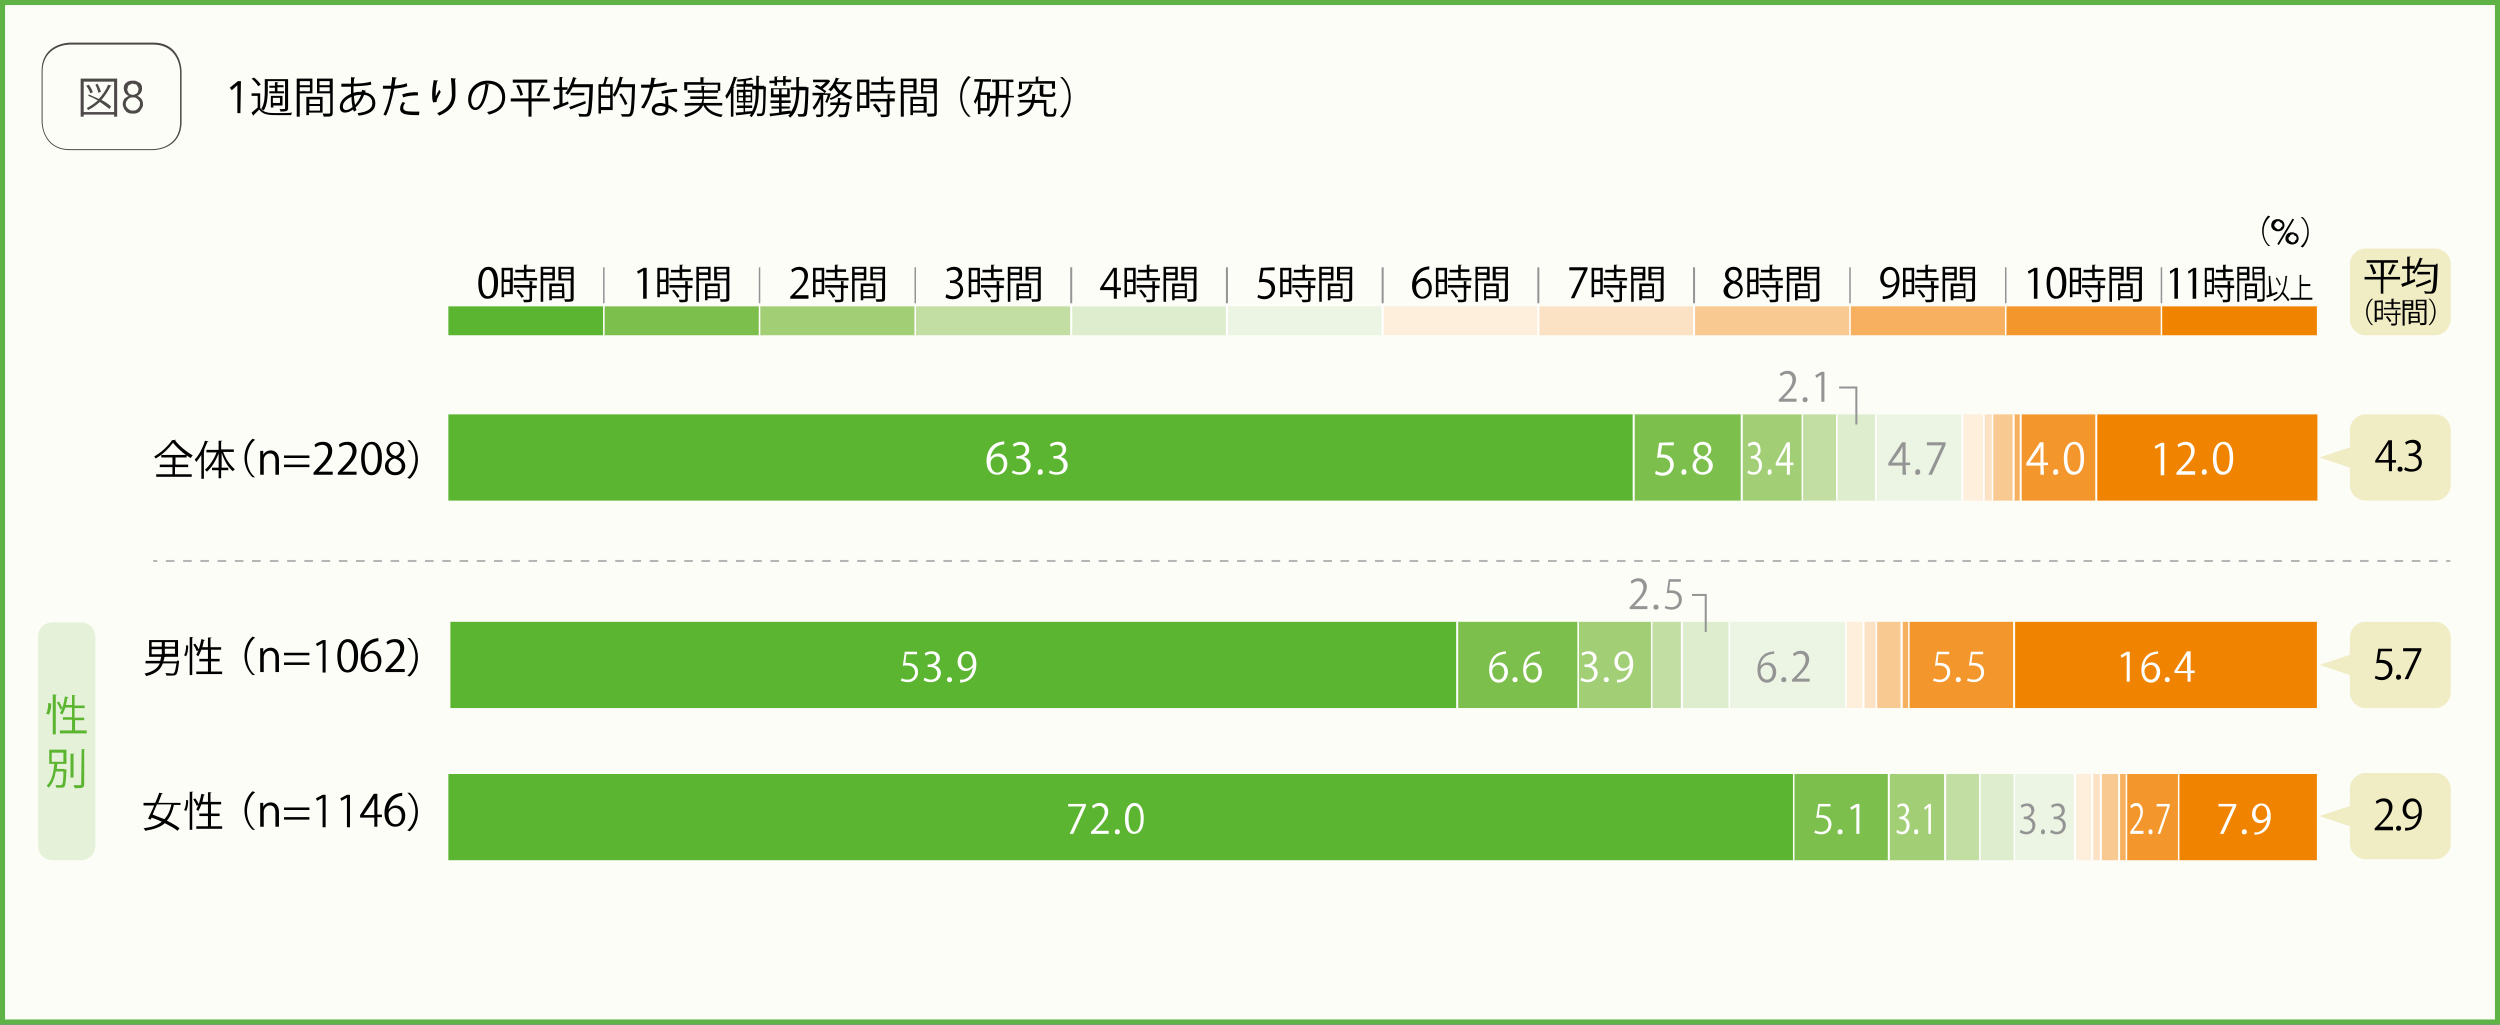 <?xml version="1.0" encoding="utf-8"?>
<!-- Generator: Adobe Illustrator 26.1.0, SVG Export Plug-In . SVG Version: 6.00 Build 0)  -->
<svg version="1.1" id="レイヤー_1" xmlns="http://www.w3.org/2000/svg" xmlns:xlink="http://www.w3.org/1999/xlink" x="0px"
	 y="0px" viewBox="0 0 492.9 202" style="enable-background:new 0 0 492.9 202;" xml:space="preserve">
<rect x="0" y="0" width="492.9" height="202" fill="#333333" stroke="none"/>
<style type="text/css">
	.st0{fill:#FDFDF8;}
	.st1{fill:none;stroke:#5EB246;}
	.st2{fill:#4C4948;}
	.st3{fill:#5CB531;}
	.st4{fill:#7DBF4D;}
	.st5{fill:#A2CF76;}
	.st6{fill:#C2DEA3;}
	.st7{fill:#DEEDCE;}
	.st8{fill:#ECF5E3;}
	.st9{fill:#FEEEDC;}
	.st10{fill:#FCE2C4;}
	.st11{fill:#F9C992;}
	.st12{fill:#F6B060;}
	.st13{fill:#F3962C;}
	.st14{fill:#F08300;}
	.st15{fill:#FFFFFF;}
	.st16{fill:#949495;}
	.st17{fill:#F0ECC4;}
	.st18{fill:#B5B5B6;}
	.st19{fill:#E5F1D9;}
</style>
<g id="長方形_22778">
	<rect x="0.3" y="0.2" class="st0" width="492.4" height="201.6"/>
	<rect x="0.5" y="0.5" class="st1" width="491.9" height="201"/>
</g>
<g>
	<path d="M47.4,22.3h-0.6v-5.5l-1.1,1l-0.4-0.5l1.6-1.3h0.6L47.4,22.3L47.4,22.3z"/>
</g>
<g>
	<path d="M51.3,18.5v2.8c0.7,1,1.9,1,3.4,1c1,0,2.2,0,2.9-0.1c-0.1,0.1-0.2,0.4-0.2,0.5c-0.6,0-1.5,0-2.4,0c-1.9,0-3.1,0-3.9-1.1
		c-0.4,0.4-0.8,0.8-1.1,1.1c0,0.1,0,0.1-0.1,0.1l-0.3-0.6c0.4-0.3,0.8-0.7,1.2-1v-2.3h-1.2v-0.5h1.7V18.5z M50.1,15.3
		c0.5,0.4,1.1,1,1.3,1.4L50.9,17c-0.2-0.4-0.8-1.1-1.3-1.5L50.1,15.3z M52.8,16v1.8c0,1.2-0.1,2.9-0.8,4c-0.1-0.1-0.3-0.2-0.5-0.3
		c0.7-1.1,0.7-2.6,0.7-3.7v-2.2h4.6v5.7c0,0.6-0.3,0.7-1.5,0.7c0-0.1-0.1-0.4-0.2-0.5c0.2,0,0.4,0,0.6,0c0.5,0,0.5,0,0.5-0.2V16
		H52.8z M53.1,18h1.1v-0.7h-1.1v-0.4h1.1v-0.7h0.7c0,0.1-0.1,0.1-0.2,0.1v0.5h1.2v0.4h-1.2V18H56v0.4h-2.9
		C53.1,18.4,53.1,18,53.1,18z M53.9,20.8v0.4h-0.5v-2.3h2.3v1.9H53.9z M55.2,19.3h-1.4v1h1.4V19.3z"/>
	<path d="M61.6,18.4h-2.5V23h-0.6v-7.5h3.1V18.4z M61.1,16h-2v0.8h2V16z M59.1,18h2v-0.8h-2V18z M63.6,22.2h-2.7v0.5h-0.5v-3.6h3.2
		V22.2z M63.1,19.6H61v0.9h2.1V19.6z M61,21.8h2.1v-0.9H61V21.8z M65.6,15.5v6.7c0,0.8-0.3,0.8-1.8,0.8c0-0.2-0.1-0.4-0.2-0.6
		c0.3,0,0.5,0,0.8,0c0.6,0,0.7,0,0.7-0.2v-3.8h-2.6v-2.9H65.6z M65,16h-2v0.8h2V16z M63,18h2v-0.8h-2V18z"/>
	<path d="M72.1,17.9c0,0.1-0.1,0.2-0.1,0.3c1.5,0.3,2,1.2,2,2.2c0,1.4-1.2,2.2-3.3,2.4c0-0.1-0.2-0.4-0.2-0.5
		c1.8-0.2,2.9-0.8,2.9-1.9v-0.1c0-1-0.7-1.5-1.6-1.6c-0.4,1-1,1.9-1.7,2.5c0.1,0.2,0.1,0.3,0.2,0.5L69.8,22
		c-0.1-0.1-0.1-0.3-0.2-0.4c-0.7,0.5-1.2,0.6-1.6,0.6c-0.7,0-1-0.5-1-1.1c0-1.2,1-2.1,2.2-2.6c0-0.4,0-0.9,0-1.4c-1.4,0-1.6,0-1.9,0
		v-0.6c0.4,0,1.2,0,1.9,0c0-0.4,0-0.9,0-1.3l0.8,0.1c0,0.1-0.1,0.2-0.2,0.2c0,0.3,0,0.7-0.1,1c0.9,0,2.5-0.1,3.4-0.4l0.1,0.6
		c-0.9,0.2-2.5,0.3-3.5,0.3c0,0.4,0,0.9,0,1.3c0.6-0.2,1.1-0.2,1.3-0.2c0.1,0,0.2,0,0.3,0c0-0.1,0.1-0.3,0.1-0.4L72.1,17.9z
		 M69.5,21.1c-0.1-0.5-0.2-1.2-0.2-2c-1,0.4-1.7,1.1-1.7,1.9c0,0.5,0.3,0.7,0.6,0.7C68.6,21.7,69,21.5,69.5,21.1z M71.2,18.7
		c-0.1,0-0.8,0-1.4,0.2c0,0.7,0.1,1.3,0.2,1.8C70.5,20.1,70.9,19.5,71.2,18.7z"/>
	<path d="M80.3,17c-0.7,0.3-1.7,0.4-2.6,0.5c-0.4,1.9-0.9,3.9-1.6,5.3l-0.5-0.2c0.7-1.4,1.2-3.1,1.5-5.1c-0.2,0-1.3,0-1.6,0v-0.6
		c0.1,0,0.3,0,0.5,0c0.1,0,0.9,0,1.1,0c0.1-0.5,0.2-1.1,0.2-1.7l0.9,0.1c0,0.1-0.1,0.2-0.2,0.2c-0.1,0.4-0.1,0.8-0.2,1.4
		c0.8-0.1,1.7-0.2,2.4-0.5L80.3,17z M82.6,22.7c-0.3,0-0.5,0-0.8,0c-0.8,0-1.6-0.1-2-0.2c-0.6-0.2-1-0.6-0.9-1.2
		c0-0.4,0.2-0.8,0.5-1.2l0.5,0.2c-0.3,0.3-0.4,0.7-0.4,0.9c0,0.7,0.6,0.8,2.2,0.8c0.3,0,0.6,0,1,0L82.6,22.7L82.6,22.7z M79.3,18.6
		c0.9-0.3,2.1-0.5,3.1-0.4v0.6c-1,0-2.1,0.1-2.9,0.4L79.3,18.6z"/>
	<path d="M85.4,20.2c-0.2-0.5-0.2-1.1-0.2-1.6c0-0.8,0.1-1.7,0.3-2.8l0.9,0.1c0,0.1-0.1,0.1-0.2,0.1c-0.2,0.7-0.3,1.8-0.3,2.5
		c0,0.2,0,0.3,0,0.5c0.2-0.4,0.5-1,0.7-1.3c0.1,0.1,0.2,0.3,0.3,0.4c-0.6,1.1-0.8,1.5-0.8,1.8c0,0.1,0,0.1,0,0.2L85.4,20.2z
		 M89.9,15.5c0,0.1-0.1,0.1-0.2,0.2c0.1,0.7,0.1,2,0.1,2.9c0,1.6-0.6,3.1-3.2,4.2c-0.1-0.1-0.3-0.4-0.4-0.5c2.3-0.9,2.9-2.3,2.9-3.7
		c0-1-0.1-2.3-0.2-3.2L89.9,15.5z"/>
	<path d="M96.5,16.7c0,0.1-0.1,0.1-0.2,0.1c-0.3,2.6-1.2,4.9-2.6,4.9c-0.7,0-1.4-0.7-1.4-2.1c0-2,1.6-3.7,3.8-3.7
		c2.5,0,3.5,1.6,3.5,3.2c0,2-1.2,3-3.2,3.5c-0.1-0.1-0.2-0.4-0.4-0.5c2-0.4,3-1.3,3-2.9c0-1.4-0.9-2.7-2.9-2.7c-0.1,0-0.2,0-0.3,0
		L96.5,16.7z M95.7,16.6c-1.7,0.2-2.8,1.6-2.8,3.1c0,0.9,0.4,1.5,0.8,1.5C94.8,21.2,95.5,18.9,95.7,16.6z"/>
	<path d="M108.4,19.4V20h-3.6v3h-0.6v-3h-3.5v-0.6h3.5v-3.1h-3.1v-0.6h6.8v0.6h-3.1v3.1H108.4z M102.6,18.9c-0.1-0.5-0.5-1.4-0.8-2
		l0.5-0.2c0.4,0.6,0.7,1.5,0.8,2L102.6,18.9z M107.5,16.9c0,0.1-0.1,0.1-0.2,0.1c-0.2,0.6-0.7,1.4-1,2l-0.5-0.2
		c0.3-0.5,0.8-1.5,1-2.1L107.5,16.9z"/>
	<path d="M110.9,17.7v2.7L112,20l0.1,0.5c-1,0.4-2,0.8-2.7,1.1c0,0.1-0.1,0.1-0.1,0.1l-0.3-0.6c0.3-0.1,0.8-0.3,1.3-0.5v-2.9h-1.1
		v-0.5h1.1v-2h0.7c0,0.1-0.1,0.1-0.2,0.1v1.9h1.1v0.5C111.9,17.7,110.9,17.7,110.9,17.7z M116.6,16.6h0.3c0,0.1,0,0.1,0,0.2
		c-0.1,4.1-0.3,5.5-0.6,5.9c-0.2,0.3-0.5,0.3-1.1,0.3c-0.3,0-0.6,0-1,0c0-0.2-0.1-0.4-0.2-0.6c0.6,0.1,1.1,0.1,1.3,0.1
		c0.2,0,0.3,0,0.4-0.1c0.3-0.3,0.4-1.6,0.5-5.2h-3.3c-0.3,0.6-0.6,1.1-1,1.5c-0.1-0.1-0.3-0.3-0.5-0.3c0.7-0.7,1.2-1.9,1.6-3.2
		l0.7,0.2c0,0.1-0.1,0.1-0.2,0.1c-0.1,0.4-0.3,0.8-0.4,1.1C113.1,16.6,116.6,16.6,116.6,16.6z M112.2,21.1c0.8-0.3,2-0.7,3.2-1.2
		l0.1,0.5c-1.1,0.4-2.2,0.9-2.9,1.1c0,0.1,0,0.1-0.1,0.1L112.2,21.1z M112.5,18.3h2.7v0.5h-2.7V18.3z"/>
	<path d="M118.9,16.6c0.2-0.4,0.3-1,0.4-1.5l0.7,0.2c0,0.1-0.1,0.1-0.2,0.1c-0.1,0.3-0.3,0.8-0.4,1.2h1.4v5.1h-2.3v0.7H118v-5.8
		C118,16.6,118.9,16.6,118.9,16.6z M120.3,18.8v-1.7h-1.8v1.7H120.3z M118.5,21.1h1.8v-1.8h-1.8V21.1z M124.9,16.6h0.3
		c0,0,0,0.1,0,0.2c-0.1,4.1-0.2,5.5-0.6,5.9c-0.2,0.3-0.4,0.3-1,0.3c-0.3,0-0.6,0-1,0c0-0.2-0.1-0.4-0.2-0.5c0.6,0,1.1,0,1.4,0
		c0.1,0,0.2,0,0.3-0.1c0.3-0.3,0.4-1.6,0.5-5.2h-2.4c-0.3,0.7-0.6,1.4-1,1.9c-0.1-0.1-0.3-0.3-0.4-0.4c0.6-0.8,1.1-2.2,1.4-3.6
		l0.7,0.2c0,0.1-0.1,0.1-0.2,0.1c-0.1,0.4-0.2,0.8-0.3,1.2H124.9z M122.5,18.4c0.5,0.7,1,1.5,1.2,2.1l-0.5,0.2
		c-0.2-0.6-0.7-1.5-1.1-2.1L122.5,18.4z"/>
	<path d="M129.4,15.4c0,0.1-0.1,0.1-0.3,0.1c-0.1,0.4-0.1,0.8-0.2,1.1c0.8-0.1,1.8-0.2,2.5-0.4l0.1,0.6c-0.8,0.2-1.7,0.3-2.7,0.4
		c-0.4,1.6-1,3-1.8,4.2l-0.6-0.2c0.8-1.1,1.4-2.4,1.7-3.9h-1.7v-0.6h1c0.3,0,0.5,0,0.8,0c0.1-0.5,0.2-0.9,0.2-1.4L129.4,15.4z
		 M131.7,19c0,0.7,0.1,1.2,0.1,1.7c0.5,0.2,1.2,0.6,1.8,1l-0.3,0.5c-0.5-0.4-1-0.7-1.5-0.9c0,0.8-0.3,1.5-1.6,1.5
		c-0.9,0-1.7-0.4-1.7-1.2c0-0.9,0.9-1.3,1.7-1.3c0.3,0,0.6,0.1,1,0.2c0-0.5-0.1-1.1-0.1-1.5L131.7,19z M131.2,21.1
		c-0.3-0.1-0.7-0.2-1-0.2c-0.5,0-1.1,0.2-1.1,0.7s0.5,0.7,1.1,0.7s1-0.3,1-0.9C131.2,21.4,131.2,21.3,131.2,21.1z M133.5,18.1
		c-1,0-2.1,0.2-3,0.4l-0.1-0.5c1-0.3,2.1-0.5,3.1-0.5V18.1z"/>
	<path d="M142.4,20.8h-3.2c0.6,1,1.8,1.6,3.3,1.8c-0.1,0.1-0.3,0.4-0.3,0.5c-1.7-0.3-2.9-1-3.5-2.3h-0.1c-0.4,0.9-1.4,1.7-3.4,2.3
		c-0.1-0.1-0.2-0.3-0.3-0.5c1.8-0.5,2.7-1.1,3.1-1.8h-3v-0.5h3.3c0.1-0.3,0.1-0.5,0.2-0.8h-2.4V19h2.4v-0.7h-2.9v-0.5h2.7v-0.9
		L139,17c0,0.1-0.1,0.1-0.2,0.1v0.7h2.7v-1.1h-6v1.1h-0.6v-1.6h3.2v-1l0.8,0.1c0,0.1-0.1,0.1-0.2,0.1v0.9h3.3v1.6h-0.4v0.4h-2.8V19
		h2.6v0.5h-2.6c0,0.3-0.1,0.5-0.1,0.8h3.7L142.4,20.8L142.4,20.8z"/>
	<path d="M144.1,18.2c-0.3,0.5-0.5,0.9-0.8,1.3c-0.1-0.1-0.2-0.4-0.3-0.6c0.7-0.9,1.3-2.4,1.7-3.8l0.7,0.2c0,0.1-0.1,0.1-0.2,0.1
		c-0.2,0.6-0.4,1.1-0.6,1.7l0.2,0.1c0,0.1-0.1,0.1-0.2,0.1V23h-0.5L144.1,18.2L144.1,18.2z M150.7,17.1h0.3c0,0.1,0,0.1,0,0.2
		c-0.1,3.8-0.1,5-0.4,5.3c-0.2,0.2-0.3,0.3-0.8,0.3c-0.2,0-0.3,0-0.5,0c0-0.2-0.1-0.4-0.1-0.5c0.4,0,0.7,0,0.8,0
		c0.3,0,0.5-0.3,0.5-4.8h-0.9v0.3c0,1.7-0.2,3.7-1.4,5.2c-0.1-0.1-0.3-0.2-0.4-0.3c0.1-0.1,0.2-0.3,0.3-0.4c-1,0.1-2.1,0.3-2.8,0.3
		c0,0.1-0.1,0.1-0.1,0.1l-0.2-0.6c0.4,0,1-0.1,1.6-0.1v-0.8h-1.3v-0.5h1.3v-0.6h-1.3v-2.5h1.3v-0.6h-1.4v-0.5h1.4V16
		c-0.4,0-0.8,0.1-1.2,0.1c0-0.1-0.1-0.3-0.1-0.4c1-0.1,2.2-0.2,2.8-0.4l0.4,0.4h-0.1c0,0,0,0-0.1,0c-0.3,0.1-0.7,0.1-1.2,0.2v0.6
		h1.4v0.4h0.6v-2l0.7,0.1c0,0.1-0.1,0.1-0.2,0.1v1.8h1.1V17.1z M145.6,18.2v0.7h0.9v-0.7H145.6z M145.6,19.2v0.7h0.9v-0.7H145.6z
		 M147,18.8h1v-0.7h-1V18.8z M147,19.9h1v-0.7h-1V19.9z M148.3,21.9c0.7-1.3,0.7-2.8,0.7-4v-0.3h-0.7v-0.5h-1.4v0.6h1.4v2.5h-1.4
		v0.6h1.4v0.5h-1.4V22L148.3,21.9z"/>
	<path d="M152.7,17.1v-0.7h-1v-0.5h1v-0.8h0.7c0,0.1-0.1,0.1-0.2,0.1v0.6h1.2V15h0.7c0,0.1-0.1,0.1-0.2,0.1v0.6h1.1v0.5h-1.1v0.7
		h-0.5v-0.7h-1.2v0.7h-0.5V17.1z M159.1,17.2h0.3c0,0.1,0,0.1,0,0.2c-0.1,3.7-0.2,4.9-0.4,5.3c-0.2,0.3-0.4,0.3-0.9,0.3
		c-0.2,0-0.4,0-0.7,0c0-0.2-0.1-0.4-0.2-0.5c0.4,0,0.8,0,0.9,0c0.1,0,0.2,0,0.3-0.1c0.2-0.3,0.3-1.4,0.4-4.6h-1.2
		c-0.1,2.3-0.4,4.2-1.8,5.4c-0.1-0.1-0.3-0.3-0.4-0.4c0.2-0.1,0.3-0.3,0.4-0.4c-1.4,0.2-2.9,0.4-3.8,0.5c0,0.1-0.1,0.1-0.1,0.1
		l-0.2-0.6c0.5,0,1.2-0.1,1.9-0.2v-0.8h-1.5V21h1.5v-0.7h-1.7v-0.5h1.7v-0.6H152v-1.8h3.7v1.8h-1.6v0.6h1.8v0.5h-1.8V21h1.6v0.4
		h-1.6V22c0.6-0.1,1.2-0.1,1.8-0.2v0.3c0.8-1.1,1.1-2.6,1.1-4.4h-1.1v-0.5h1.1c0-0.6,0-1.3,0-2h0.7c0,0.1-0.1,0.1-0.2,0.1
		c0,0.6,0,1.2,0,1.8h1.4L159.1,17.2z M152.5,18.6h1.1v-1h-1.1V18.6z M155.2,18.6v-1h-1.1v1H155.2z"/>
	<path d="M167.9,16.6h-0.7c-0.2,0.6-0.6,1.2-1,1.6c0.6,0.4,1.2,0.7,1.9,0.9c-0.1,0.1-0.3,0.3-0.4,0.5c-0.7-0.2-1.4-0.6-1.9-1
		c-0.6,0.5-1.2,0.8-2,1.1c-0.1-0.1-0.2-0.3-0.3-0.4c-0.1,0.4-0.3,0.7-0.4,1l-0.4-0.2c0.2-0.4,0.4-0.9,0.5-1.4h-0.9v3.7
		c0,0.6-0.3,0.7-1.3,0.7c0-0.1-0.1-0.4-0.2-0.5c0.2,0,0.4,0,0.6,0c0.3,0,0.4,0,0.4-0.1v-3c-0.3,0.9-0.8,1.7-1.3,2.2
		c-0.1-0.2-0.2-0.4-0.3-0.5c0.5-0.5,1.1-1.5,1.4-2.4h-1.4v-0.5h2.4c-0.4-0.4-1.3-0.9-2-1.2l0.4-0.4c0.3,0.1,0.6,0.3,0.8,0.4
		c0.4-0.3,0.7-0.6,1-0.9h-2.5v-0.5h2.9h0.1l0.4,0.3l-0.1,0.1c-0.3,0.5-0.9,1-1.4,1.4c0.3,0.2,0.6,0.4,0.7,0.5l-0.3,0.4h0.9h0.3
		c0,0.1-0.2,0.8-0.3,1c0.7-0.2,1.3-0.6,1.8-1c-0.3-0.3-0.6-0.7-0.9-1.1c-0.2,0.3-0.4,0.5-0.6,0.7c-0.1-0.1-0.3-0.3-0.5-0.3
		c0.6-0.5,1.2-1.4,1.5-2.4l0.7,0.2c0,0.1-0.1,0.1-0.2,0.1c-0.1,0.2-0.2,0.4-0.3,0.6h2.8v0.4H167.9z M167.2,20.1l0.3,0.1
		c0,0.1,0,0.1,0,0.2c-0.2,1.6-0.3,2.2-0.5,2.5c-0.2,0.2-0.4,0.2-0.9,0.2c-0.2,0-0.4,0-0.6,0c0-0.2-0.1-0.4-0.2-0.5
		c0.4,0,0.7,0,0.9,0c0.1,0,0.2,0,0.3-0.1c0.2-0.2,0.3-0.6,0.4-1.8h-1.4c-0.3,1-0.8,1.9-2.1,2.4c-0.1-0.1-0.2-0.3-0.3-0.4
		c1.1-0.4,1.6-1.2,1.9-2h-1.3v-0.5h1.4c0.1-0.3,0.1-0.6,0.1-0.9l0.7,0.1c0,0.1-0.1,0.1-0.2,0.1c0,0.2-0.1,0.5-0.1,0.7h1.4
		L167.2,20.1z M164.8,16.6L164.8,16.6c0.2,0.5,0.5,0.9,0.9,1.3c0.4-0.4,0.7-0.8,0.9-1.3H164.8z"/>
	<path d="M171.4,15.7v5.6h-1.9V22H169v-6.3H171.4z M170.8,16.2h-1.3v2h1.3V16.2z M169.5,20.8h1.3v-2.1h-1.3V20.8z M174.3,17.9h2.2
		v0.5h-5v-0.5h2.2v-1.2h-1.9v-0.5h1.9v-1.1h0.7c0,0.1-0.1,0.1-0.2,0.1v0.9h1.9v0.5h-1.9v1.3H174.3z M175.6,18.6
		c0,0.1-0.1,0.1-0.2,0.1v0.7h1V20h-1v2.4c0,0.3-0.1,0.5-0.3,0.6c-0.3,0.1-0.7,0.1-1.4,0.1c0-0.2-0.1-0.4-0.2-0.5c0.3,0,0.6,0,0.8,0
		c0.5,0,0.5,0,0.5-0.2V20h-3.2v-0.5h3.4v-0.9H175.6z M173.2,22.2c-0.2-0.4-0.7-1.1-1.1-1.5l0.5-0.3c0.5,0.4,0.9,1.1,1.1,1.5
		L173.2,22.2z"/>
	<path d="M180.7,18.4h-2.5V23h-0.6v-7.5h3.1V18.4z M180.1,16h-2v0.8h2V16z M178.1,18h2v-0.8h-2V18z M182.7,22.2H180v0.5h-0.5v-3.6
		h3.2V22.2z M182.1,19.6H180v0.9h2.1V19.6z M180,21.8h2.1v-0.9H180V21.8z M184.7,15.5v6.7c0,0.8-0.3,0.8-1.8,0.8
		c0-0.2-0.1-0.4-0.2-0.6c0.3,0,0.5,0,0.8,0c0.6,0,0.7,0,0.7-0.2v-3.8h-2.6v-2.9H184.7z M184.1,16h-2v0.8h2V16z M182,18h2v-0.8h-2V18
		z"/>
	<path d="M191.4,15.2c-0.9,0.8-1.7,2.2-1.7,3.9c0,1.8,0.8,3.2,1.7,3.9l0,0h-0.5c-0.9-0.8-1.6-2.2-1.6-4s0.8-3.2,1.6-4L191.4,15.2
		L191.4,15.2z"/>
	<path d="M195.1,21.8h-1.8v0.7h-0.5v-2.9c-0.2,0.3-0.3,0.6-0.5,0.9c-0.1-0.1-0.2-0.4-0.3-0.5c0.6-0.9,1-2.3,1.2-3.9h-1.1v-0.5h3.3
		v0.5h-1.6c-0.1,0.7-0.3,1.4-0.4,2.1h1.8L195.1,21.8L195.1,21.8z M194.6,21.3v-2.6h-1.3v2.6H194.6z M199.9,18.7v0.5h-1.1V23h-0.5
		v-3.7h-1.4c-0.1,1.4-0.4,2.7-1.7,3.8c-0.1-0.1-0.3-0.3-0.5-0.3c1.2-0.9,1.5-2.2,1.6-3.4h-1.1v-0.5h1.1v-2.7h-0.7v-0.5h4.2v0.5h-0.9
		v2.7h1V18.7z M197,18.7h1.4V16H197V18.7z"/>
	<path d="M206.5,22.2c0,0.2,0,0.3,0.3,0.3h0.7c0.2,0,0.3-0.2,0.3-1.2c0.1,0.1,0.4,0.2,0.5,0.2c-0.1,1.2-0.2,1.5-0.8,1.5h-0.9
		c-0.6,0-0.8-0.2-0.8-0.8v-1.9h-1.9c-0.3,1.3-1.1,2.2-3.1,2.7c-0.1-0.1-0.2-0.4-0.3-0.5c1.8-0.4,2.5-1.2,2.8-2.3H201v-0.5h2.4
		c0.1-0.4,0.1-0.8,0.1-1.2c0.6,0,0.7,0.1,0.8,0.1c0,0.1-0.1,0.1-0.2,0.1c0,0.4-0.1,0.7-0.1,1h2.3v2.5H206.5z M203.7,16.8
		c0,0.1-0.1,0.1-0.2,0.1c-0.3,1.1-0.8,1.9-2.6,2.3c-0.1-0.1-0.2-0.3-0.3-0.5c1.7-0.3,2.1-1,2.3-2.1L203.7,16.8z M201.5,16.6v1h-0.6
		v-1.5h3.3v-1h0.7c0,0.1-0.1,0.1-0.2,0.1V16h3.3v1.5h-0.6v-1h-5.9V16.6z M205.2,16.7l0.7,0.1c0,0.1-0.1,0.1-0.2,0.1v1.5
		c0,0.2,0.1,0.2,0.4,0.2h1.2c0.2,0,0.3-0.1,0.3-0.5c0.1,0.1,0.3,0.2,0.5,0.2c-0.1,0.6-0.2,0.8-0.8,0.8h-1.4c-0.7,0-0.9-0.1-0.9-0.7
		v-1.7H205.2z"/>
	<path d="M209,23c0.9-0.8,1.7-2.2,1.7-3.9c0-1.8-0.8-3.2-1.7-3.9l0,0h0.5c0.9,0.8,1.6,2.2,1.6,4s-0.8,3.2-1.6,4L209,23L209,23z"/>
</g>
<g>
	<path class="st2" d="M13.8,8.6v0.2c-0.1,0-1.5,0-2.8,0.7s-2.6,2-2.6,4.6V24c0,0.1,0,1.5,0.7,2.8s2,2.6,4.6,2.6h16.4
		c0.1,0,1.5,0,2.8-0.7c1.3-0.7,2.6-2,2.6-4.6v-9.9c0-0.1,0-1.5-0.7-2.8s-2-2.6-4.6-2.6H13.8V8.6V8.4h16.4c2.8,0,4.2,1.4,4.9,2.8
		s0.7,2.8,0.7,2.9V24c0,2.8-1.4,4.2-2.8,4.9c-1.4,0.7-2.8,0.7-2.9,0.7H13.8c-2.8,0-4.2-1.4-4.9-2.8c-0.7-1.4-0.7-2.8-0.7-2.9V14
		c0-2.8,1.4-4.2,2.8-4.9s2.8-0.7,2.9-0.7L13.8,8.6L13.8,8.6z"/>
</g>
<g>
	<path class="st2" d="M15.9,15.5h7.2V23h-0.6v-0.4h-6V23h-0.6V15.5z M16.5,22.1h6v-6h-6V22.1z M17.5,18.6c0.6,0.3,1.3,0.6,2,0.9
		c0.7-0.8,1.4-1.7,1.8-2.8l0.7,0.2c0,0.1-0.1,0.1-0.2,0.1c-0.5,1-1.1,1.9-1.8,2.7c0.8,0.4,1.5,0.9,1.9,1.3l-0.3,0.5
		c-0.5-0.4-1.2-0.9-1.9-1.4c-0.7,0.6-1.5,1.2-2.3,1.6c-0.1-0.1-0.2-0.3-0.3-0.4c0.8-0.4,1.5-0.9,2.2-1.5c-0.6-0.3-1.3-0.7-1.9-0.9
		L17.5,18.6z M17.5,16.7c0.4,0.5,0.7,1.1,0.8,1.5l-0.5,0.2c-0.1-0.4-0.5-1.1-0.8-1.5L17.5,16.7z M19.2,16.5c0.3,0.5,0.6,1.2,0.7,1.6
		l-0.5,0.2c-0.1-0.4-0.3-1.1-0.6-1.6L19.2,16.5z"/>
</g>
<g>
	<path class="st2" d="M25.4,18.9c-0.1,0-0.3-0.1-0.4-0.2s-0.2-0.2-0.3-0.3c-0.1-0.1-0.1-0.3-0.2-0.4c0-0.1-0.1-0.3-0.1-0.5
		s0-0.5,0.1-0.7s0.2-0.4,0.4-0.5c0.2-0.1,0.3-0.3,0.6-0.3c0.2-0.1,0.4-0.1,0.7-0.1s0.5,0,0.7,0.1c0.2,0.1,0.4,0.2,0.6,0.3
		s0.3,0.3,0.4,0.5s0.1,0.4,0.1,0.7c0,0.2,0,0.3-0.1,0.5c0,0.1-0.1,0.3-0.2,0.4s-0.2,0.2-0.3,0.3s-0.2,0.2-0.4,0.2l0,0
		c0.4,0.1,0.6,0.3,0.9,0.6c0.2,0.3,0.3,0.7,0.3,1.1c0,0.3-0.1,0.5-0.2,0.7s-0.3,0.4-0.4,0.6s-0.4,0.3-0.6,0.4s-0.5,0.1-0.8,0.1
		s-0.5,0-0.8-0.1c-0.2-0.1-0.5-0.2-0.6-0.4s-0.3-0.3-0.4-0.6s-0.2-0.5-0.2-0.7c0-0.4,0.1-0.8,0.3-1.1C24.7,19.3,25,19.1,25.4,18.9
		L25.4,18.9z M27.6,20.5c0-0.2,0-0.4-0.1-0.5c-0.1-0.2-0.2-0.3-0.3-0.4s-0.3-0.2-0.4-0.3c-0.2-0.1-0.4-0.1-0.6-0.1s-0.4,0-0.6,0.1
		s-0.3,0.2-0.4,0.3c-0.1,0.1-0.2,0.3-0.3,0.4c-0.1,0.2-0.1,0.3-0.1,0.5s0,0.4,0.1,0.5c0.1,0.2,0.2,0.3,0.3,0.4
		c0.1,0.1,0.3,0.2,0.4,0.3c0.2,0.1,0.4,0.1,0.6,0.1s0.4,0,0.6-0.1s0.3-0.2,0.4-0.3c0.1-0.1,0.2-0.3,0.3-0.4
		C27.5,20.9,27.6,20.7,27.6,20.5z M27.3,17.6c0-0.2,0-0.3-0.1-0.4s-0.1-0.3-0.2-0.4s-0.2-0.2-0.4-0.2s-0.3-0.1-0.4-0.1
		c-0.2,0-0.3,0-0.4,0.1s-0.3,0.1-0.4,0.2s-0.2,0.2-0.2,0.4s-0.1,0.3-0.1,0.4s0,0.3,0.1,0.4s0.1,0.3,0.2,0.4s0.2,0.2,0.4,0.2
		c0.1,0.1,0.3,0.1,0.4,0.1c0.2,0,0.3,0,0.4-0.1s0.3-0.1,0.4-0.2s0.2-0.2,0.2-0.4C27.3,17.9,27.3,17.7,27.3,17.6z"/>
</g>
<rect x="88.4" y="152.6" class="st3" width="265.2" height="17"/>
<rect x="353.7" y="152.6" class="st4" width="18.8" height="17"/>
<rect x="372.4" y="152.6" class="st5" width="11.1" height="17"/>
<rect x="383.5" y="152.6" class="st6" width="6.8" height="17"/>
<rect x="390.3" y="152.6" class="st7" width="6.8" height="17"/>
<rect x="397.1" y="152.6" class="st8" width="11.9" height="17"/>
<rect x="409.1" y="152.6" class="st9" width="3.4" height="17"/>
<rect x="412.5" y="152.6" class="st10" width="1.7" height="17"/>
<rect x="414.2" y="152.6" class="st11" width="3.4" height="17"/>
<rect x="418" y="152.6" class="st12" width="1.1" height="17"/>
<polyline class="st13" points="419.4,169.6 429.4,169.6 429.4,152.6 419.4,152.6 "/>
<rect x="429.7" y="152.6" class="st14" width="27.1" height="17"/>
<g>
	<path class="st15" d="M210.6,158.5h3.5v0.4l-2.5,5.5h-0.7l2.5-5.4l0,0h-2.8V158.5z"/>
	<path class="st15" d="M218.6,164.4h-3.5V164l0.6-0.6c1.4-1.4,2.1-2.3,2.1-3.3c0-0.6-0.3-1.2-1.1-1.2c-0.5,0-0.9,0.3-1.2,0.5
		l-0.2-0.5c0.4-0.3,0.9-0.6,1.5-0.6c1.2,0,1.7,0.9,1.7,1.7c0,1.1-0.8,2.1-2,3.3l-0.5,0.5l0,0h2.6L218.6,164.4L218.6,164.4z"/>
	<path class="st15" d="M219.8,164c0-0.3,0.2-0.5,0.5-0.5s0.5,0.2,0.5,0.5s-0.2,0.5-0.5,0.5C219.9,164.5,219.8,164.3,219.8,164z"/>
	<path class="st15" d="M221.8,161.4c0-2.1,0.8-3.1,1.9-3.1c1.1,0,1.8,1.1,1.8,3c0,2.1-0.7,3.1-1.9,3.1
		C222.5,164.5,221.8,163.4,221.8,161.4z M224.9,161.4c0-1.5-0.4-2.5-1.2-2.5c-0.7,0-1.2,0.9-1.2,2.5s0.4,2.6,1.2,2.6
		C224.5,163.9,224.9,162.8,224.9,161.4z"/>
</g>
<g>
	<path class="st15" d="M360.9,158.5v0.5h-2.1l-0.2,1.7c0.1,0,0.3,0,0.5,0c1.1,0,2,0.6,2,1.8s-0.9,2-2,2c-0.6,0-1.1-0.2-1.4-0.3
		l0.2-0.5c0.2,0.2,0.7,0.3,1.2,0.3c0.7,0,1.4-0.5,1.4-1.4c0-0.8-0.5-1.4-1.6-1.4c-0.3,0-0.6,0-0.8,0.1l0.4-2.8L360.9,158.5
		L360.9,158.5z"/>
	<path class="st15" d="M362.3,164c0-0.3,0.2-0.5,0.5-0.5s0.5,0.2,0.5,0.5s-0.2,0.5-0.5,0.5C362.4,164.5,362.3,164.3,362.3,164z"/>
	<path class="st15" d="M366,164.4v-5.3l0,0l-1,0.6l-0.2-0.5l1.2-0.7h0.6v5.9H366z"/>
</g>
<g>
	<path class="st15" d="M375.5,161.2c0.5,0.1,1,0.7,1,1.5c0,0.9-0.5,1.8-1.5,1.8c-0.4,0-0.9-0.2-1.1-0.4l0.1-0.5
		c0.2,0.1,0.5,0.4,0.9,0.4c0.8,0,1-0.7,1-1.2c0-0.9-0.6-1.3-1.1-1.3h-0.3V161h0.3c0.4,0,1-0.4,1-1.1c0-0.5-0.2-1-0.8-1
		c-0.3,0-0.6,0.2-0.8,0.4l-0.1-0.5c0.2-0.2,0.6-0.4,1.1-0.4c0.8,0,1.2,0.7,1.2,1.4C376.3,160.4,376,160.9,375.5,161.2L375.5,161.2z"
		/>
	<path class="st15" d="M377.4,164c0-0.3,0.1-0.5,0.4-0.5s0.4,0.2,0.4,0.5s-0.1,0.5-0.4,0.5S377.4,164.3,377.4,164z"/>
	<path class="st15" d="M380.2,164.4v-5.3l0,0l-0.7,0.6l-0.1-0.5l0.9-0.7h0.4v5.9H380.2z"/>
</g>
<g>
	<path class="st16" d="M400.1,161.2c0.6,0.1,1.2,0.7,1.2,1.5c0,0.9-0.6,1.8-1.8,1.8c-0.5,0-1-0.2-1.3-0.4l0.2-0.5
		c0.2,0.1,0.6,0.4,1.1,0.4c0.9,0,1.2-0.7,1.2-1.2c0-0.9-0.7-1.3-1.4-1.3H399V161h0.3c0.5,0,1.2-0.4,1.2-1.1c0-0.5-0.3-1-0.9-1
		c-0.4,0-0.8,0.2-1,0.4l-0.2-0.5c0.3-0.2,0.8-0.4,1.3-0.4c1,0,1.4,0.7,1.4,1.4C401,160.4,400.7,160.9,400.1,161.2L400.1,161.2z"/>
	<path class="st16" d="M402.4,164c0-0.3,0.2-0.5,0.4-0.5s0.4,0.2,0.4,0.5s-0.2,0.5-0.4,0.5C402.5,164.5,402.4,164.3,402.4,164z"/>
	<path class="st16" d="M406.1,161.2c0.6,0.1,1.2,0.7,1.2,1.5c0,0.9-0.6,1.8-1.8,1.8c-0.5,0-1-0.2-1.3-0.4l0.2-0.5
		c0.2,0.1,0.6,0.4,1.1,0.4c0.9,0,1.2-0.7,1.2-1.2c0-0.9-0.7-1.3-1.4-1.3h-0.4V161h0.4c0.5,0,1.2-0.4,1.2-1.1c0-0.5-0.3-1-0.9-1
		c-0.4,0-0.8,0.2-1,0.4l-0.2-0.5c0.3-0.2,0.8-0.4,1.3-0.4c1,0,1.4,0.7,1.4,1.4C407.1,160.4,406.8,160.9,406.1,161.2L406.1,161.2z"/>
</g>
<g>
	<path class="st15" d="M422.7,164.4H420V164l0.4-0.6c1.1-1.4,1.6-2.3,1.6-3.3c0-0.6-0.2-1.2-0.9-1.2c-0.4,0-0.7,0.3-0.9,0.5
		l-0.2-0.5c0.3-0.3,0.7-0.6,1.2-0.6c0.9,0,1.3,0.9,1.3,1.7c0,1.1-0.6,2.1-1.5,3.3l-0.4,0.5l0,0h2v0.6H422.7z"/>
	<path class="st15" d="M423.6,164c0-0.3,0.2-0.5,0.4-0.5s0.4,0.2,0.4,0.5s-0.1,0.5-0.4,0.5S423.6,164.3,423.6,164z"/>
	<path class="st15" d="M425.2,158.5h2.6v0.4l-1.9,5.5h-0.5l1.9-5.4l0,0h-2.1V158.5z"/>
</g>
<g>
	<path class="st15" d="M437.4,158.5h3.5v0.4l-2.5,5.5h-0.7l2.5-5.4l0,0h-2.8V158.5z"/>
	<path class="st15" d="M442,164c0-0.3,0.2-0.5,0.5-0.5s0.5,0.2,0.5,0.5s-0.2,0.5-0.5,0.5C442.1,164.5,442,164.3,442,164z"/>
	<path class="st15" d="M447,161.6c-0.3,0.4-0.8,0.7-1.4,0.7c-1,0-1.6-0.8-1.6-1.8c0-1.1,0.7-2.1,1.9-2.1c1.1,0,1.8,1,1.8,2.5
		c0,2-1,3.3-2.5,3.6c-0.3,0-0.5,0.1-0.7,0.1v-0.5c0.2,0,0.4,0,0.6,0C446.1,163.8,446.9,162.9,447,161.6L447,161.6z M444.7,160.4
		c0,0.8,0.5,1.3,1.1,1.3s1.2-0.5,1.2-1c0-1.1-0.4-1.9-1.2-1.9C445.2,158.9,444.7,159.5,444.7,160.4z"/>
</g>
<rect x="88.4" y="60.4" class="st3" width="30.7" height="5.7"/>
<rect x="119.1" y="60.4" class="st4" width="30.7" height="5.7"/>
<rect x="149.8" y="60.4" class="st5" width="30.7" height="5.7"/>
<rect x="180.5" y="60.4" class="st6" width="30.7" height="5.7"/>
<rect x="211.2" y="60.4" class="st7" width="30.7" height="5.7"/>
<rect x="241.9" y="60.4" class="st8" width="30.7" height="5.7"/>
<rect x="272.6" y="60.4" class="st9" width="30.7" height="5.7"/>
<rect x="303.3" y="60.4" class="st10" width="30.7" height="5.7"/>
<rect x="334" y="60.4" class="st11" width="30.7" height="5.7"/>
<rect x="364.7" y="60.4" class="st12" width="30.7" height="5.7"/>
<rect x="395.4" y="60.4" class="st13" width="30.7" height="5.7"/>
<rect x="426.1" y="60.4" class="st14" width="30.7" height="5.7"/>
<rect x="88.4" y="81.7" class="st3" width="233.7" height="17"/>
<rect x="322.1" y="81.7" class="st4" width="21.3" height="17"/>
<rect x="343.4" y="81.7" class="st5" width="11.9" height="17"/>
<rect x="355.4" y="81.7" class="st6" width="6.8" height="17"/>
<rect x="362.2" y="81.7" class="st7" width="7.7" height="17"/>
<rect x="369.9" y="81.7" class="st8" width="17.1" height="17"/>
<rect x="386.9" y="81.7" class="st9" width="4.3" height="17"/>
<rect x="391.2" y="81.7" class="st10" width="1.7" height="17"/>
<rect x="392.9" y="81.7" class="st11" width="4.3" height="17"/>
<rect x="397.1" y="81.7" class="st12" width="1.1" height="17"/>
<rect x="398.6" y="81.7" class="st13" width="14.5" height="17"/>
<rect x="413.5" y="81.7" class="st14" width="43.4" height="17"/>
<g>
	<path class="st15" d="M195.3,90.2c0.3-0.4,0.8-0.8,1.5-0.8c1.1,0,1.8,0.8,1.8,2s-0.7,2.2-2,2.2s-2.1-1-2.1-2.7s0.8-3.5,2.9-3.8
		c0.2,0,0.5-0.1,0.6-0.1v0.6C196.3,87.7,195.4,89,195.3,90.2L195.3,90.2z M197.9,91.5c0-1-0.5-1.5-1.3-1.5c-0.7,0-1.3,0.7-1.3,1.2
		c0,1.2,0.5,2,1.4,2C197.4,93.1,197.9,92.4,197.9,91.5z"/>
	<path class="st15" d="M201.8,90.1c0.7,0.1,1.4,0.7,1.4,1.6c0,1-0.7,1.9-2.2,1.9c-0.6,0-1.2-0.2-1.5-0.4l0.2-0.5
		c0.2,0.2,0.7,0.4,1.3,0.4c1.1,0,1.4-0.7,1.4-1.3c0-0.9-0.8-1.4-1.6-1.4h-0.4v-0.5h0.4c0.6,0,1.4-0.4,1.4-1.2c0-0.6-0.3-1-1.1-1
		c-0.5,0-0.9,0.2-1.2,0.4l-0.2-0.5c0.3-0.2,0.9-0.5,1.5-0.5c1.2,0,1.7,0.7,1.7,1.5C203,89.2,202.6,89.8,201.8,90.1L201.8,90.1z"/>
	<path class="st15" d="M204.6,93.1c0-0.3,0.2-0.6,0.5-0.6s0.5,0.2,0.5,0.6c0,0.3-0.2,0.5-0.5,0.5C204.7,93.7,204.6,93.4,204.6,93.1z
		"/>
	<path class="st15" d="M209.1,90.1c0.7,0.1,1.4,0.7,1.4,1.6c0,1-0.7,1.9-2.2,1.9c-0.6,0-1.2-0.2-1.5-0.4l0.2-0.5
		c0.2,0.2,0.7,0.4,1.3,0.4c1.1,0,1.4-0.7,1.4-1.3c0-0.9-0.8-1.4-1.6-1.4h-0.4v-0.5h0.4c0.6,0,1.4-0.4,1.4-1.2c0-0.6-0.3-1-1.1-1
		c-0.5,0-0.9,0.2-1.2,0.4l-0.2-0.5c0.3-0.2,0.9-0.5,1.5-0.5c1.2,0,1.7,0.7,1.7,1.5C210.2,89.2,209.8,89.8,209.1,90.1L209.1,90.1z"/>
</g>
<g>
	<path class="st15" d="M330,87.2v0.6h-2.3l-0.3,1.8c0.1,0,0.3,0,0.5,0c1.1,0,2.1,0.7,2.1,2s-0.9,2.2-2.2,2.2c-0.6,0-1.2-0.2-1.5-0.4
		l0.2-0.6c0.2,0.2,0.7,0.4,1.3,0.4c0.8,0,1.5-0.6,1.5-1.5s-0.6-1.5-1.8-1.5c-0.3,0-0.6,0-0.8,0.1l0.4-3L330,87.2L330,87.2z"/>
	<path class="st15" d="M331.5,93.1c0-0.3,0.2-0.6,0.5-0.6s0.5,0.2,0.5,0.6c0,0.3-0.2,0.5-0.5,0.5C331.7,93.7,331.5,93.4,331.5,93.1z
		"/>
	<path class="st15" d="M334.9,90.2c-0.7-0.3-1-0.9-1-1.4c0-1,0.8-1.7,1.8-1.7c1.2,0,1.7,0.8,1.7,1.5c0,0.5-0.3,1.1-1,1.5l0,0
		c0.8,0.3,1.3,0.9,1.3,1.7c0,1.1-0.9,1.8-2,1.8c-1.2,0-2-0.8-2-1.7C333.7,91.1,334.2,90.5,334.9,90.2L334.9,90.2z M336.9,91.9
		c0-0.8-0.5-1.2-1.4-1.5c-0.7,0.2-1.1,0.8-1.1,1.4c0,0.7,0.5,1.3,1.2,1.3C336.5,93.1,336.9,92.6,336.9,91.9z M334.6,88.7
		c0,0.7,0.5,1.1,1.2,1.3c0.6-0.2,1-0.6,1-1.2c0-0.5-0.3-1.1-1-1.1C334.9,87.6,334.6,88.1,334.6,88.7z"/>
</g>
<g>
	<path class="st15" d="M346.3,90.1c0.6,0.1,1.1,0.7,1.1,1.6c0,1-0.6,1.9-1.7,1.9c-0.5,0-1-0.2-1.2-0.4l0.2-0.5
		c0.2,0.2,0.6,0.4,1,0.4c0.9,0,1.1-0.7,1.1-1.3c0-0.9-0.6-1.4-1.3-1.4h-0.3v-0.5h0.3c0.5,0,1.1-0.4,1.1-1.2c0-0.6-0.3-1-0.9-1
		c-0.4,0-0.7,0.2-0.9,0.4l-0.2-0.5c0.2-0.2,0.7-0.5,1.2-0.5c0.9,0,1.3,0.7,1.3,1.5C347.2,89.2,346.9,89.8,346.3,90.1L346.3,90.1z"/>
	<path class="st15" d="M348.5,93.1c0-0.3,0.2-0.6,0.4-0.6s0.4,0.2,0.4,0.6c0,0.3-0.2,0.5-0.4,0.5C348.6,93.7,348.5,93.4,348.5,93.1z
		"/>
	<path class="st15" d="M352.8,93.6h-0.5v-1.8h-2.2v-0.5l2.2-4.1h0.6v4h0.7v0.5h-0.7v1.9H352.8z M350.6,91.2h1.7V89c0-0.3,0-0.7,0-1
		l0,0c-0.2,0.4-0.3,0.7-0.4,1L350.6,91.2L350.6,91.2z"/>
</g>
<g>
	<path class="st16" d="M354.2,79.2h-3.5v-0.4l0.6-0.6c1.4-1.4,2.1-2.3,2.1-3.3c0-0.6-0.3-1.2-1.1-1.2c-0.5,0-0.9,0.3-1.2,0.5
		l-0.2-0.5c0.4-0.3,0.9-0.6,1.5-0.6c1.2,0,1.7,0.9,1.7,1.7c0,1.1-0.8,2.1-2,3.3l-0.5,0.5l0,0h2.6V79.2z"/>
	<path class="st16" d="M355.4,78.8c0-0.3,0.2-0.5,0.5-0.5s0.5,0.2,0.5,0.5s-0.2,0.5-0.5,0.5C355.5,79.3,355.4,79.1,355.4,78.8z"/>
	<path class="st16" d="M359.1,79.2v-5.3l0,0l-1,0.6l-0.2-0.5l1.2-0.7h0.6v5.9H359.1z"/>
</g>
<g>
	<path class="st16" d="M375.8,93.6h-0.7v-1.8h-2.8v-0.5l2.7-4.1h0.7v4h0.9v0.5h-0.9L375.8,93.6L375.8,93.6z M373,91.2h2.1V89
		c0-0.3,0-0.7,0-1l0,0c-0.2,0.4-0.3,0.7-0.5,1L373,91.2L373,91.2z"/>
	<path class="st16" d="M377.6,93.1c0-0.3,0.2-0.6,0.5-0.6s0.5,0.2,0.5,0.6c0,0.3-0.2,0.5-0.5,0.5C377.7,93.7,377.6,93.4,377.6,93.1z
		"/>
	<path class="st16" d="M379.9,87.2h3.7v0.5l-2.7,5.9h-0.7l2.7-5.8l0,0h-3V87.2z"/>
</g>
<g>
	<path class="st15" d="M403,93.6h-0.7v-1.8h-2.8v-0.5l2.7-4.1h0.7v4h0.9v0.5h-0.9L403,93.6L403,93.6z M400.2,91.2h2.1V89
		c0-0.3,0-0.7,0-1l0,0c-0.2,0.4-0.3,0.7-0.5,1L400.2,91.2L400.2,91.2z"/>
	<path class="st15" d="M404.8,93.1c0-0.3,0.2-0.6,0.5-0.6s0.5,0.2,0.5,0.6c0,0.3-0.2,0.5-0.5,0.5C404.9,93.7,404.8,93.4,404.8,93.1z
		"/>
	<path class="st15" d="M406.9,90.4c0-2.2,0.9-3.3,2.1-3.3s1.9,1.1,1.9,3.2c0,2.2-0.8,3.3-2,3.3C407.7,93.7,406.9,92.5,406.9,90.4z
		 M410.2,90.3c0-1.6-0.4-2.7-1.3-2.7c-0.8,0-1.3,1-1.3,2.7s0.5,2.7,1.3,2.7C409.9,93.1,410.2,91.9,410.2,90.3z"/>
	<path class="st15" d="M426,93.6v-5.7l0,0l-1,0.6l-0.2-0.5l1.3-0.7h0.6v6.4H426V93.6z"/>
	<path class="st15" d="M432.9,93.6h-3.8v-0.4l0.6-0.7C431.2,91,432,90,432,89c0-0.7-0.3-1.3-1.2-1.3c-0.5,0-1,0.3-1.3,0.5l-0.2-0.5
		c0.4-0.3,1-0.6,1.6-0.6c1.3,0,1.8,0.9,1.8,1.8c0,1.2-0.8,2.2-2.2,3.5l-0.5,0.5l0,0h2.8v0.7H432.9z"/>
	<path class="st15" d="M434.1,93.1c0-0.3,0.2-0.6,0.5-0.6s0.5,0.2,0.5,0.6c0,0.3-0.2,0.5-0.5,0.5C434.3,93.7,434.1,93.4,434.1,93.1z
		"/>
	<path class="st15" d="M436.3,90.4c0-2.2,0.9-3.3,2.1-3.3s1.9,1.1,1.9,3.2c0,2.2-0.8,3.3-2,3.3C437.1,93.7,436.3,92.5,436.3,90.4z
		 M439.6,90.3c0-1.6-0.4-2.7-1.3-2.7c-0.8,0-1.3,1-1.3,2.7s0.5,2.7,1.3,2.7C439.2,93.1,439.6,91.9,439.6,90.3z"/>
</g>
<polygon class="st16" points="365.8,83.7 365.8,76.6 362.6,76.6 362.6,76.2 366.2,76.2 366.2,83.7 "/>
<polyline class="st15" points="322.3,81.7 322.3,98.7 321.9,98.7 321.9,81.7 "/>
<polyline class="st15" points="343.6,81.7 343.6,98.7 343.2,98.7 343.2,81.7 "/>
<polyline class="st15" points="355.5,81.7 355.5,98.7 355.2,98.7 355.2,81.7 "/>
<polyline class="st15" points="362.3,81.7 362.3,98.7 362,98.7 362,81.7 "/>
<polyline class="st15" points="370,81.7 370,98.7 369.7,98.7 369.7,81.7 "/>
<polyline class="st15" points="387.1,81.7 387.1,98.7 386.7,98.7 386.7,81.7 "/>
<polyline class="st15" points="391.3,81.7 391.3,98.7 391,98.7 391,81.7 "/>
<polyline class="st15" points="393,81.7 393,98.7 392.7,98.7 392.7,81.7 "/>
<polyline class="st15" points="397.2,81.7 397.2,98.7 396.8,98.7 396.8,81.7 "/>
<rect x="88.8" y="122.6" class="st3" width="198.5" height="17"/>
<rect x="287.3" y="122.6" class="st4" width="23.9" height="17"/>
<rect x="311.2" y="122.6" class="st5" width="14.5" height="17"/>
<rect x="325.6" y="122.6" class="st6" width="6" height="17"/>
<rect x="331.6" y="122.6" class="st7" width="9.4" height="17"/>
<rect x="341" y="122.6" class="st8" width="23" height="17"/>
<rect x="364" y="122.6" class="st9" width="3.4" height="17"/>
<rect x="367.4" y="122.6" class="st10" width="2.6" height="17"/>
<rect x="369.9" y="122.6" class="st11" width="5.1" height="17"/>
<rect x="375.1" y="122.6" class="st12" width="1.1" height="17"/>
<rect x="376.5" y="122.6" class="st13" width="20.4" height="17"/>
<rect x="397.3" y="122.6" class="st14" width="59.5" height="17"/>
<g>
	<path class="st15" d="M180.8,128.5v0.5h-2.1l-0.2,1.7c0.1,0,0.3,0,0.5,0c1.1,0,2,0.6,2,1.8s-0.9,2-2,2c-0.6,0-1.1-0.2-1.4-0.3
		l0.2-0.5c0.2,0.2,0.7,0.3,1.2,0.3c0.7,0,1.4-0.5,1.4-1.4c0-0.8-0.5-1.4-1.6-1.4c-0.3,0-0.6,0-0.8,0.1l0.4-2.8L180.8,128.5
		L180.8,128.5z"/>
	<path class="st15" d="M184.2,131.2c0.7,0.1,1.3,0.7,1.3,1.5c0,0.9-0.7,1.8-2,1.8c-0.6,0-1.1-0.2-1.4-0.4l0.2-0.5
		c0.2,0.1,0.7,0.4,1.2,0.4c1,0,1.3-0.7,1.3-1.2c0-0.9-0.7-1.3-1.5-1.3h-0.4V131h0.4c0.6,0,1.3-0.4,1.3-1.1c0-0.5-0.3-1-1-1
		c-0.4,0-0.8,0.2-1.1,0.4l-0.2-0.5c0.3-0.2,0.8-0.4,1.4-0.4c1.1,0,1.6,0.7,1.6,1.4C185.3,130.4,184.9,131,184.2,131.2L184.2,131.2z"
		/>
	<path class="st15" d="M186.7,134c0-0.3,0.2-0.5,0.5-0.5s0.5,0.2,0.5,0.5s-0.2,0.5-0.5,0.5S186.7,134.3,186.7,134z"/>
	<path class="st15" d="M191.8,131.6c-0.3,0.4-0.8,0.7-1.4,0.7c-1,0-1.6-0.8-1.6-1.8c0-1.1,0.7-2.1,1.9-2.1c1.1,0,1.8,1,1.8,2.5
		c0,2-1,3.3-2.5,3.6c-0.3,0-0.5,0.1-0.7,0.1V134c0.2,0,0.4,0,0.6,0C190.9,133.8,191.6,133,191.8,131.6L191.8,131.6z M189.5,130.5
		c0,0.8,0.5,1.3,1.1,1.3s1.2-0.5,1.2-1c0-1.1-0.4-1.9-1.2-1.9C189.9,128.9,189.5,129.6,189.5,130.5z"/>
</g>
<g>
	<path class="st15" d="M294.2,131.3c0.3-0.4,0.8-0.7,1.4-0.7c1,0,1.7,0.8,1.7,1.9c0,1.1-0.7,2.1-1.8,2.1c-1.2,0-1.9-1-1.9-2.5
		c0-1.6,0.7-3.3,2.7-3.6c0.2,0,0.4-0.1,0.6-0.1v0.5C295.1,129,294.3,130.1,294.2,131.3L294.2,131.3z M296.6,132.5
		c0-0.9-0.5-1.4-1.2-1.4s-1.2,0.7-1.2,1.1c0,1.1,0.5,1.8,1.3,1.8C296.1,134,296.6,133.4,296.6,132.5z"/>
	<path class="st15" d="M298.2,134c0-0.3,0.2-0.5,0.5-0.5s0.5,0.2,0.5,0.5s-0.2,0.5-0.5,0.5C298.4,134.5,298.2,134.3,298.2,134z"/>
	<path class="st15" d="M300.9,131.3c0.3-0.4,0.8-0.7,1.4-0.7c1,0,1.7,0.8,1.7,1.9c0,1.1-0.7,2.1-1.8,2.1c-1.2,0-1.9-1-1.9-2.5
		c0-1.6,0.7-3.3,2.7-3.6c0.2,0,0.4-0.1,0.6-0.1v0.5C301.8,129,301,130.1,300.9,131.3L300.9,131.3z M303.3,132.5
		c0-0.9-0.5-1.4-1.2-1.4s-1.2,0.7-1.2,1.1c0,1.1,0.5,1.8,1.3,1.8C302.9,134,303.3,133.4,303.3,132.5z"/>
	<path class="st15" d="M313.7,131.2c0.7,0.1,1.3,0.7,1.3,1.5c0,0.9-0.7,1.8-2,1.8c-0.6,0-1.1-0.2-1.4-0.4l0.2-0.5
		c0.2,0.1,0.7,0.4,1.2,0.4c1,0,1.3-0.7,1.3-1.2c0-0.9-0.7-1.3-1.5-1.3h-0.4V131h0.4c0.6,0,1.3-0.4,1.3-1.1c0-0.5-0.3-1-1-1
		c-0.4,0-0.8,0.2-1.1,0.4l-0.2-0.5c0.3-0.2,0.8-0.4,1.4-0.4c1.1,0,1.6,0.7,1.6,1.4C314.7,130.4,314.4,131,313.7,131.2L313.7,131.2z"
		/>
	<path class="st15" d="M316.2,134c0-0.3,0.2-0.5,0.5-0.5s0.5,0.2,0.5,0.5s-0.2,0.5-0.5,0.5C316.4,134.5,316.2,134.3,316.2,134z"/>
	<path class="st15" d="M321.3,131.6c-0.3,0.4-0.8,0.7-1.4,0.7c-1,0-1.6-0.8-1.6-1.8c0-1.1,0.7-2.1,1.9-2.1c1.1,0,1.8,1,1.8,2.5
		c0,2-1,3.3-2.5,3.6c-0.3,0-0.5,0.1-0.7,0.1V134c0.2,0,0.4,0,0.6,0C320.4,133.8,321.1,133,321.3,131.6L321.3,131.6z M319,130.5
		c0,0.8,0.5,1.3,1.1,1.3s1.2-0.5,1.2-1c0-1.1-0.4-1.9-1.2-1.9C319.4,128.9,319,129.6,319,130.5z"/>
</g>
<g>
	<path class="st16" d="M347.1,131.3c0.3-0.4,0.8-0.7,1.4-0.7c1,0,1.7,0.8,1.7,1.9c0,1.1-0.7,2.1-1.8,2.1c-1.2,0-1.9-1-1.9-2.5
		c0-1.6,0.7-3.3,2.7-3.6c0.2,0,0.4-0.1,0.6-0.1v0.5C348,129,347.2,130.1,347.1,131.3L347.1,131.3z M349.5,132.5
		c0-0.9-0.5-1.4-1.2-1.4s-1.2,0.7-1.2,1.1c0,1.1,0.5,1.8,1.3,1.8C349.1,134,349.5,133.4,349.5,132.5z"/>
	<path class="st16" d="M351.2,134c0-0.3,0.2-0.5,0.5-0.5s0.5,0.2,0.5,0.5s-0.2,0.5-0.5,0.5C351.3,134.5,351.2,134.3,351.2,134z"/>
	<path class="st16" d="M356.8,134.4h-3.5V134l0.6-0.6c1.4-1.4,2.1-2.3,2.1-3.3c0-0.6-0.3-1.2-1.1-1.2c-0.5,0-0.9,0.3-1.2,0.5
		l-0.2-0.5c0.4-0.3,0.9-0.6,1.5-0.6c1.2,0,1.7,0.9,1.7,1.7c0,1.1-0.8,2.1-2,3.3l-0.5,0.5l0,0h2.6V134.4z"/>
</g>
<g>
	<path class="st15" d="M384.3,128.5v0.5h-2.1l-0.2,1.7c0.1,0,0.3,0,0.5,0c1.1,0,2,0.6,2,1.8s-0.9,2-2,2c-0.6,0-1.1-0.2-1.4-0.3
		l0.2-0.5c0.2,0.2,0.7,0.3,1.2,0.3c0.7,0,1.4-0.5,1.4-1.4c0-0.8-0.5-1.4-1.6-1.4c-0.3,0-0.6,0-0.8,0.1l0.4-2.8L384.3,128.5
		L384.3,128.5z"/>
	<path class="st15" d="M385.6,134c0-0.3,0.2-0.5,0.5-0.5s0.5,0.2,0.5,0.5s-0.2,0.5-0.5,0.5S385.6,134.3,385.6,134z"/>
	<path class="st15" d="M391,128.5v0.5h-2.1l-0.2,1.7c0.1,0,0.3,0,0.5,0c1.1,0,2,0.6,2,1.8s-0.9,2-2,2c-0.6,0-1.1-0.2-1.4-0.3
		l0.2-0.5c0.2,0.2,0.7,0.3,1.2,0.3c0.7,0,1.4-0.5,1.4-1.4c0-0.8-0.5-1.4-1.6-1.4c-0.3,0-0.6,0-0.8,0.1l0.4-2.8L391,128.5L391,128.5z
		"/>
	<path class="st15" d="M419.3,134.4v-5.3l0,0l-1,0.6l-0.2-0.5l1.2-0.7h0.6v5.9H419.3z"/>
	<path class="st15" d="M422.8,131.3c0.3-0.4,0.8-0.7,1.4-0.7c1,0,1.7,0.8,1.7,1.9c0,1.1-0.7,2.1-1.8,2.1c-1.2,0-1.9-1-1.9-2.5
		c0-1.6,0.7-3.3,2.7-3.6c0.2,0,0.4-0.1,0.6-0.1v0.5C423.7,129,422.9,130.1,422.8,131.3L422.8,131.3z M425.2,132.5
		c0-0.9-0.5-1.4-1.2-1.4s-1.2,0.7-1.2,1.1c0,1.1,0.5,1.8,1.3,1.8C424.7,134,425.2,133.4,425.2,132.5z"/>
	<path class="st15" d="M426.8,134c0-0.3,0.2-0.5,0.5-0.5s0.5,0.2,0.5,0.5s-0.2,0.5-0.5,0.5C427,134.5,426.8,134.3,426.8,134z"/>
	<path class="st15" d="M431.9,134.4h-0.6v-1.7h-2.6v-0.4l2.5-3.9h0.7v3.8h0.8v0.5h-0.8V134.4z M429.3,132.3h1.9v-2.1
		c0-0.3,0-0.6,0-1l0,0c-0.2,0.4-0.3,0.6-0.5,0.9L429.3,132.3L429.3,132.3z"/>
</g>
<g>
	<path class="st16" d="M324.8,120.1h-3.5v-0.4l0.6-0.6c1.4-1.4,2.1-2.3,2.1-3.3c0-0.6-0.3-1.2-1.1-1.2c-0.5,0-0.9,0.3-1.2,0.5
		l-0.2-0.5c0.4-0.3,0.9-0.6,1.5-0.6c1.2,0,1.7,0.9,1.7,1.7c0,1.1-0.8,2.1-2,3.3l-0.5,0.5l0,0h2.6V120.1z"/>
	<path class="st16" d="M326,119.7c0-0.3,0.2-0.5,0.5-0.5s0.5,0.2,0.5,0.5s-0.2,0.5-0.5,0.5C326.1,120.2,326,120,326,119.7z"/>
	<path class="st16" d="M331.4,114.2v0.5h-2.1l-0.2,1.7c0.1,0,0.3,0,0.5,0c1.1,0,2,0.6,2,1.8c0,1.2-0.9,2-2,2c-0.6,0-1.1-0.2-1.4-0.3
		l0.2-0.5c0.2,0.2,0.7,0.3,1.2,0.3c0.7,0,1.4-0.5,1.4-1.4c0-0.8-0.5-1.4-1.6-1.4c-0.3,0-0.6,0-0.8,0.1l0.4-2.8
		C329,114.2,331.4,114.2,331.4,114.2z"/>
</g>
<polygon class="st16" points="336.1,124.6 336.1,117.5 333.6,117.5 333.6,117.1 336.5,117.1 336.5,124.6 "/>
<polyline class="st15" points="287.5,122.6 287.5,139.6 287.1,139.6 287.1,122.6 "/>
<polyline class="st15" points="311.3,122.6 311.3,139.6 311,139.6 311,122.6 "/>
<polyline class="st15" points="331.8,122.6 331.8,139.6 331.4,139.6 331.4,122.6 "/>
<polyline class="st15" points="341.1,122.6 341.1,139.6 340.8,139.6 340.8,122.6 "/>
<polyline class="st15" points="364.1,122.6 364.1,139.6 363.8,139.6 363.8,122.6 "/>
<polyline class="st15" points="367.6,122.6 367.6,139.6 367.2,139.6 367.2,122.6 "/>
<polyline class="st15" points="370.1,122.6 370.1,139.6 369.8,139.6 369.8,122.6 "/>
<polyline class="st15" points="375.1,122.6 375.1,139.6 374.7,139.6 374.7,122.6 "/>
<polyline class="st15" points="325.8,122.6 325.8,139.6 325.5,139.6 325.5,122.6 "/>
<g>
	<g>
		<path class="st17" d="M480.1,66.1h-13.7c-1.7,0-3.1-1.4-3.1-3.1V52.1c0-1.7,1.4-3.1,3.1-3.1h13.7c1.7,0,3.1,1.4,3.1,3.1V63
			C483.1,64.7,481.8,66.1,480.1,66.1"/>
	</g>
	<g>
		<path class="st17" d="M480.1,81.7h-13.7c-1.7,0-3.1,1.4-3.1,3.1v3.4l-6,2l6,2v3.4c0,1.7,1.4,3.1,3.1,3.1h13.7
			c1.7,0,3.1-1.4,3.1-3.1V84.7C483.1,83,481.8,81.7,480.1,81.7 M480.1,122.6h-13.7c-1.7,0-3.1,1.4-3.1,3.1v3.4l-6,2l6,2v3.4
			c0,1.7,1.4,3.1,3.1,3.1h13.7c1.7,0,3.1-1.4,3.1-3.1v-10.9C483.1,123.9,481.8,122.6,480.1,122.6 M480.1,152.4h-13.7
			c-1.7,0-3.1,1.4-3.1,3.1v3.4l-6,2l6,2v3.4c0,1.7,1.4,3.1,3.1,3.1h13.7c1.7,0,3.1-1.4,3.1-3.1v-10.9
			C483.1,153.8,481.8,152.4,480.1,152.4"/>
	</g>
</g>
<g>
	<path d="M94.3,55.8c0-2.1,0.8-3.2,2-3.2s1.9,1.1,1.9,3.1c0,2.1-0.7,3.2-2,3.2C95,59,94.3,57.9,94.3,55.8z M97.4,55.8
		c0-1.5-0.4-2.6-1.2-2.6c-0.7,0-1.2,1-1.2,2.6s0.4,2.6,1.2,2.6C97.1,58.4,97.4,57.2,97.4,55.8z"/>
</g>
<g>
	<path d="M101.1,52.8V58h-1.7v0.6h-0.5v-5.8H101.1z M100.6,53.3h-1.2v1.8h1.2V53.3z M99.3,57.5h1.2v-1.9h-1.2V57.5z M103.8,54.8h2.1
		v0.5h-4.6v-0.5h2v-1.1h-1.7v-0.5h1.7v-1h0.7c0,0.1-0.1,0.1-0.2,0.1v0.8h1.7v0.5h-1.7V54.8z M105,55.5C105,55.6,105,55.6,105,55.5
		l-0.1,0.8h0.9v0.5h-0.9V59c0,0.3-0.1,0.5-0.3,0.5c-0.2,0.1-0.6,0.1-1.3,0.1c0-0.1-0.1-0.4-0.2-0.5c0.3,0,0.6,0,0.8,0
		c0.4,0,0.5,0,0.5-0.2v-2.2h-3.1v-0.5h3.1v-0.8L105,55.5z M102.8,58.7c-0.2-0.4-0.6-1-1-1.4l0.4-0.2c0.4,0.4,0.9,1,1.1,1.4
		L102.8,58.7z"/>
	<path d="M109.4,55.3h-2.3v4.2h-0.5v-6.9h2.8V55.3z M108.9,53h-1.8v0.7h1.8V53z M107.1,54.9h1.8v-0.7h-1.8V54.9z M111.3,58.8h-2.5
		v0.4h-0.5v-3.3h2.9L111.3,58.8L111.3,58.8z M110.8,56.4h-2v0.8h2V56.4z M108.8,58.4h2v-0.8h-2V58.4z M113.1,52.6v6.2
		c0,0.7-0.3,0.7-1.7,0.7c0-0.1-0.1-0.4-0.2-0.5c0.2,0,0.5,0,0.7,0c0.6,0,0.6,0,0.6-0.2v-3.5h-2.4v-2.7H113.1z M112.5,53h-1.9v0.7
		h1.9V53z M110.7,54.9h1.9v-0.8h-1.9V54.9z"/>
</g>
<g>
	<path d="M126.8,58.9v-5.5l0,0l-1,0.6l-0.2-0.5l1.3-0.7h0.6v6.1C127.5,58.9,126.8,58.9,126.8,58.9z"/>
</g>
<g>
	<path d="M131.8,52.8V58h-1.7v0.6h-0.5v-5.8H131.8z M131.3,53.3h-1.2v1.8h1.2V53.3z M130.1,57.5h1.2v-1.9h-1.2V57.5z M134.5,54.8
		h2.1v0.5H132v-0.5h2v-1.1h-1.7v-0.5h1.7v-1h0.7c0,0.1-0.1,0.1-0.2,0.1v0.8h1.7v0.5h-1.7V54.8z M135.7,55.5c0,0.1,0,0.1-0.1,0.1v0.7
		h0.9v0.5h-0.9V59c0,0.3-0.1,0.5-0.3,0.5c-0.2,0.1-0.6,0.1-1.3,0.1c0-0.1-0.1-0.4-0.2-0.5c0.3,0,0.6,0,0.8,0c0.4,0,0.5,0,0.5-0.2
		v-2.2H132v-0.5h3.1v-0.8L135.7,55.5z M133.5,58.7c-0.2-0.4-0.6-1-1-1.4l0.4-0.2c0.4,0.4,0.9,1,1.1,1.4L133.5,58.7z"/>
	<path d="M140.1,55.3h-2.3v4.2h-0.5v-6.9h2.8V55.3z M139.6,53h-1.8v0.7h1.8V53z M137.8,54.9h1.8v-0.7h-1.8V54.9z M142,58.8h-2.5v0.4
		H139v-3.3h2.9v2.9H142z M141.5,56.4h-2v0.8h2V56.4z M139.5,58.4h2v-0.8h-2V58.4z M143.8,52.6v6.2c0,0.7-0.3,0.7-1.7,0.7
		c0-0.1-0.1-0.4-0.2-0.5c0.2,0,0.5,0,0.7,0c0.6,0,0.6,0,0.6-0.2v-3.5h-2.4v-2.7H143.8z M143.2,53h-1.9v0.7h1.9V53z M141.4,54.9h1.9
		v-0.8h-1.9V54.9z"/>
</g>
<g>
	<path d="M159.4,58.9h-3.6v-0.4l0.6-0.6c1.5-1.5,2.2-2.4,2.2-3.4c0-0.7-0.3-1.3-1.2-1.3c-0.5,0-0.9,0.3-1.2,0.5l-0.2-0.5
		c0.4-0.3,0.9-0.6,1.6-0.6c1.2,0,1.7,0.9,1.7,1.7c0,1.2-0.8,2.1-2.1,3.4l-0.5,0.5l0,0h2.7V58.9z"/>
</g>
<g>
	<path d="M162.5,52.8V58h-1.7v0.6h-0.5v-5.8H162.5z M162,53.3h-1.2v1.8h1.2V53.3z M160.8,57.5h1.2v-1.9h-1.2V57.5z M165.2,54.8h2.1
		v0.5h-4.7v-0.5h2v-1.1h-1.7v-0.5h1.7v-1h0.7c0,0.1-0.1,0.1-0.2,0.1v0.8h1.7v0.5h-1.7v1.2H165.2z M166.4,55.5c0,0.1,0,0.1-0.1,0.1
		v0.7h0.9v0.5h-0.9V59c0,0.3-0.1,0.5-0.3,0.5c-0.2,0.1-0.6,0.1-1.3,0.1c0-0.1-0.1-0.4-0.2-0.5c0.3,0,0.6,0,0.8,0
		c0.4,0,0.5,0,0.5-0.2v-2.2h-3.1v-0.5h3.1v-0.8L166.4,55.5z M164.2,58.7c-0.2-0.4-0.6-1-1-1.4l0.4-0.2c0.4,0.4,0.9,1,1.1,1.4
		L164.2,58.7z"/>
	<path d="M170.8,55.3h-2.3v4.2H168v-6.9h2.8V55.3z M170.3,53h-1.8v0.7h1.8V53z M168.5,54.9h1.8v-0.7h-1.8V54.9z M172.7,58.8h-2.5
		v0.4h-0.5v-3.3h2.9v2.9H172.7z M172.2,56.4h-2v0.8h2V56.4z M170.2,58.4h2v-0.8h-2V58.4z M174.5,52.6v6.2c0,0.7-0.3,0.7-1.7,0.7
		c0-0.1-0.1-0.4-0.2-0.5c0.2,0,0.5,0,0.7,0c0.6,0,0.6,0,0.6-0.2v-3.5h-2.3v-2.7H174.5z M174,53h-1.9v0.7h1.9V53z M172.1,54.9h1.9
		v-0.8h-1.9V54.9z"/>
</g>
<g>
	<path d="M188.6,55.6c0.7,0.1,1.3,0.7,1.3,1.6c0,1-0.7,1.8-2.1,1.8c-0.6,0-1.2-0.2-1.4-0.4l0.2-0.6c0.2,0.1,0.7,0.4,1.3,0.4
		c1,0,1.4-0.7,1.4-1.3c0-0.9-0.8-1.3-1.6-1.3h-0.4v-0.5h0.4c0.6,0,1.3-0.4,1.3-1.1c0-0.5-0.3-1-1.1-1c-0.4,0-0.9,0.2-1.1,0.4
		l-0.2-0.5c0.3-0.2,0.9-0.5,1.5-0.5c1.1,0,1.6,0.7,1.6,1.4C189.7,54.7,189.3,55.3,188.6,55.6L188.6,55.6z"/>
</g>
<g>
	<path d="M193.2,52.8V58h-1.7v0.6H191v-5.8H193.2z M192.7,53.3h-1.2v1.8h1.2V53.3z M191.5,57.5h1.2v-1.9h-1.2V57.5z M195.9,54.8h2.1
		v0.5h-4.6v-0.5h2v-1.1h-1.7v-0.5h1.7v-1h0.7c0,0.1-0.1,0.1-0.2,0.1v0.8h1.7v0.5h-1.7V54.8z M197.1,55.5c0,0.1,0,0.1-0.1,0.1v0.7
		h0.9v0.5H197V59c0,0.3-0.1,0.5-0.3,0.5c-0.2,0.1-0.6,0.1-1.3,0.1c0-0.1-0.1-0.4-0.2-0.5c0.3,0,0.6,0,0.8,0c0.4,0,0.5,0,0.5-0.2
		v-2.2h-3.1v-0.5h3.1v-0.8L197.1,55.5z M194.9,58.7c-0.2-0.4-0.6-1-1-1.4l0.4-0.2c0.4,0.4,0.9,1,1.1,1.4L194.9,58.7z"/>
	<path d="M201.5,55.3h-2.3v4.2h-0.5v-6.9h2.8V55.3z M201,53h-1.8v0.7h1.8V53z M199.2,54.9h1.8v-0.7h-1.8V54.9z M203.4,58.8h-2.5v0.4
		h-0.5v-3.3h2.9v2.9H203.4z M202.9,56.4h-2v0.8h2V56.4z M200.9,58.4h2v-0.8h-2V58.4z M205.2,52.6v6.2c0,0.7-0.3,0.7-1.7,0.7
		c0-0.1-0.1-0.4-0.2-0.5c0.2,0,0.5,0,0.7,0c0.6,0,0.6,0,0.6-0.2v-3.5h-2.4v-2.7H205.2z M204.7,53h-1.9v0.7h1.9V53z M202.8,54.9h1.9
		v-0.8h-1.9V54.9z"/>
</g>
<g>
	<path d="M220.2,58.9h-0.6v-1.7h-2.7v-0.4l2.6-4h0.7v3.9h0.8v0.5h-0.8V58.9z M217.6,56.6h2v-2.2c0-0.3,0-0.7,0-1l0,0
		c-0.2,0.4-0.3,0.6-0.5,0.9L217.6,56.6L217.6,56.6z"/>
</g>
<g>
	<path d="M223.9,52.8V58h-1.7v0.6h-0.5v-5.8H223.9z M223.4,53.3h-1.2v1.8h1.2V53.3z M222.2,57.5h1.2v-1.9h-1.2V57.5z M226.6,54.8
		h2.1v0.5h-4.6v-0.5h2v-1.1h-1.7v-0.5h1.7v-1h0.7c0,0.1-0.1,0.1-0.2,0.1v0.8h1.7v0.5h-1.7V54.8z M227.8,55.5c0,0.1,0,0.1-0.1,0.1
		v0.7h0.9v0.5h-0.9V59c0,0.3-0.1,0.5-0.3,0.5c-0.2,0.1-0.6,0.1-1.3,0.1c0-0.1-0.1-0.4-0.2-0.5c0.3,0,0.6,0,0.8,0
		c0.4,0,0.5,0,0.5-0.2v-2.2h-3.1v-0.5h3.1v-0.8L227.8,55.5z M225.6,58.7c-0.2-0.4-0.6-1-1-1.4l0.4-0.2c0.4,0.4,0.9,1,1.1,1.4
		L225.6,58.7z"/>
	<path d="M232.2,55.3h-2.3v4.2h-0.5v-6.9h2.8V55.3z M231.7,53h-1.8v0.7h1.8V53z M229.9,54.9h1.8v-0.7h-1.8V54.9z M234.1,58.8h-2.5
		v0.4h-0.5v-3.3h2.9v2.9H234.1z M233.6,56.4h-2v0.8h2V56.4z M231.6,58.4h2v-0.8h-2V58.4z M235.9,52.6v6.2c0,0.7-0.3,0.7-1.7,0.7
		c0-0.1-0.1-0.4-0.2-0.5c0.2,0,0.5,0,0.7,0c0.6,0,0.6,0,0.6-0.2v-3.5h-2.4v-2.7H235.9z M235.4,53h-1.9v0.7h1.9V53z M233.5,54.9h1.9
		v-0.8h-1.9V54.9z"/>
</g>
<g>
	<path d="M251.3,52.7v0.6h-2.2l-0.3,1.7c0.1,0,0.3,0,0.5,0c1.1,0,2.1,0.6,2.1,1.9c0,1.2-0.9,2.1-2.1,2.1c-0.6,0-1.1-0.2-1.4-0.4
		l0.2-0.5c0.2,0.2,0.7,0.3,1.2,0.3c0.8,0,1.4-0.6,1.4-1.4c0-0.8-0.5-1.4-1.7-1.4c-0.3,0-0.6,0-0.8,0.1l0.4-2.9L251.3,52.7
		L251.3,52.7z"/>
</g>
<g>
	<path d="M254.6,52.8V58h-1.7v0.6h-0.5v-5.8H254.6z M254.1,53.3h-1.2v1.8h1.2V53.3z M252.9,57.5h1.2v-1.9h-1.2V57.5z M257.3,54.8
		h2.1v0.5h-4.6v-0.5h2v-1.1h-1.7v-0.5h1.7v-1h0.7c0,0.1-0.1,0.1-0.2,0.1v0.8h1.7v0.5h-1.7V54.8z M258.5,55.5c0,0.1,0,0.1-0.1,0.1
		v0.7h0.9v0.5h-0.9V59c0,0.3-0.1,0.5-0.3,0.5c-0.2,0.1-0.6,0.1-1.3,0.1c0-0.1-0.1-0.4-0.2-0.5c0.3,0,0.6,0,0.8,0
		c0.4,0,0.5,0,0.5-0.2v-2.2h-3.1v-0.5h3.1v-0.8L258.5,55.5z M256.3,58.7c-0.2-0.4-0.6-1-1-1.4l0.4-0.2c0.4,0.4,0.9,1,1.1,1.4
		L256.3,58.7z"/>
	<path d="M263,55.3h-2.4v4.2h-0.5v-6.9h2.8v2.7H263z M262.5,53h-1.9v0.7h1.8V53H262.5z M260.6,54.9h1.8v-0.7h-1.8V54.9z M264.8,58.8
		h-2.5v0.4h-0.5v-3.3h2.9v2.9H264.8z M264.3,56.4h-2v0.8h2V56.4z M262.3,58.4h2v-0.8h-2V58.4z M266.6,52.6v6.2
		c0,0.7-0.3,0.7-1.7,0.7c0-0.1-0.1-0.4-0.2-0.5c0.2,0,0.5,0,0.7,0c0.6,0,0.6,0,0.6-0.2v-3.5h-2.4v-2.7H266.6z M266.1,53h-1.9v0.7
		h1.9V53z M264.2,54.9h1.9v-0.8h-1.9V54.9z"/>
</g>
<g>
	<path d="M279.2,55.6c0.3-0.4,0.8-0.8,1.4-0.8c1,0,1.7,0.8,1.7,2c0,1.1-0.7,2.1-1.9,2.1s-2-1-2-2.6s0.8-3.4,2.8-3.7
		c0.2,0,0.4-0.1,0.6-0.1v0.6C280.1,53.2,279.3,54.4,279.2,55.6L279.2,55.6z M281.7,56.9c0-0.9-0.5-1.5-1.2-1.5s-1.3,0.7-1.3,1.2
		c0,1.1,0.5,1.9,1.3,1.9C281.2,58.4,281.7,57.8,281.7,56.9z"/>
</g>
<g>
	<path d="M285.3,52.8V58h-1.7v0.6h-0.5v-5.8H285.3z M284.8,53.3h-1.2v1.8h1.2V53.3z M283.6,57.5h1.2v-1.9h-1.2V57.5z M288,54.8h2.1
		v0.5h-4.6v-0.5h2v-1.1h-1.7v-0.5h1.7v-1h0.7c0,0.1-0.1,0.1-0.2,0.1v0.8h1.7v0.5H288V54.8z M289.2,55.5c0,0.1,0,0.1-0.1,0.1v0.7h0.9
		v0.5h-0.9V59c0,0.3-0.1,0.5-0.3,0.5c-0.2,0.1-0.6,0.1-1.3,0.1c0-0.1-0.1-0.4-0.2-0.5c0.3,0,0.6,0,0.8,0c0.4,0,0.5,0,0.5-0.2v-2.2
		h-3.1v-0.5h3.1v-0.8L289.2,55.5z M287,58.7c-0.2-0.4-0.6-1-1-1.4l0.4-0.2c0.4,0.4,0.9,1,1.1,1.4L287,58.7z"/>
	<path d="M293.7,55.3h-2.3v4.2h-0.5v-6.9h2.8V55.3z M293.2,53h-1.8v0.7h1.8V53z M291.3,54.9h1.8v-0.7h-1.8V54.9z M295.5,58.8H293
		v0.4h-0.4v-3.3h2.9V58.8z M295,56.4h-2v0.8h2V56.4z M293,58.4h2v-0.8h-2V58.4z M297.3,52.6v6.2c0,0.7-0.3,0.7-1.7,0.7
		c0-0.1-0.1-0.4-0.2-0.5c0.2,0,0.5,0,0.7,0c0.6,0,0.6,0,0.6-0.2v-3.5h-2.4v-2.7H297.3z M296.8,53h-1.9v0.7h1.9V53z M294.9,54.9h1.9
		v-0.8h-1.9V54.9z"/>
</g>
<g>
	<path d="M309.4,52.7h3.6v0.4l-2.6,5.7h-0.7l2.6-5.5l0,0h-2.9V52.7z"/>
</g>
<g>
	<path d="M316,52.8V58h-1.7v0.6h-0.5v-5.8H316z M315.5,53.3h-1.2v1.8h1.2V53.3z M314.3,57.5h1.2v-1.9h-1.2V57.5z M318.7,54.8h2.1
		v0.5h-4.6v-0.5h2v-1.1h-1.7v-0.5h1.7v-1h0.7c0,0.1-0.1,0.1-0.2,0.1v0.8h1.7v0.5h-1.7V54.8z M319.9,55.5c0,0.1,0,0.1-0.1,0.1v0.7
		h0.9v0.5h-0.9V59c0,0.3-0.1,0.5-0.3,0.5c-0.2,0.1-0.6,0.1-1.3,0.1c0-0.1-0.1-0.4-0.2-0.5c0.3,0,0.6,0,0.8,0c0.4,0,0.5,0,0.5-0.2
		v-2.2h-3.1v-0.5h3.1v-0.8L319.9,55.5z M317.7,58.7c-0.2-0.4-0.6-1-1-1.4l0.4-0.2c0.4,0.4,0.9,1,1.1,1.4L317.7,58.7z"/>
	<path d="M324.4,55.3h-2.3v4.2h-0.5v-6.9h2.8V55.3z M323.9,53h-1.8v0.7h1.8V53z M322,54.9h1.8v-0.7H322V54.9z M326.2,58.8h-2.5v0.4
		h-0.5v-3.3h2.9v2.9H326.2z M325.7,56.4h-2v0.8h2V56.4z M323.8,58.4h2v-0.8h-2V58.4z M328,52.6v6.2c0,0.7-0.3,0.7-1.7,0.7
		c0-0.1-0.1-0.4-0.2-0.5c0.2,0,0.5,0,0.7,0c0.6,0,0.6,0,0.6-0.2v-3.5H325v-2.7H328z M327.5,53h-1.9v0.7h1.9V53z M325.6,54.9h1.9
		v-0.8h-1.9V54.9z"/>
</g>
<g>
	<path d="M341.1,55.6c-0.7-0.3-1-0.9-1-1.4c0-0.9,0.7-1.6,1.7-1.6c1.1,0,1.6,0.8,1.6,1.5c0,0.5-0.3,1.1-1,1.4l0,0
		c0.8,0.3,1.2,0.9,1.2,1.6c0,1-0.9,1.8-1.9,1.8c-1.2,0-1.9-0.7-1.9-1.6C339.9,56.5,340.4,56,341.1,55.6L341.1,55.6z M343.1,57.3
		c0-0.8-0.5-1.2-1.3-1.4c-0.7,0.2-1.1,0.8-1.1,1.4c0,0.7,0.5,1.2,1.2,1.2C342.6,58.5,343.1,57.9,343.1,57.3z M340.8,54.2
		c0,0.7,0.5,1,1.1,1.2c0.5-0.2,0.9-0.6,0.9-1.2c0-0.5-0.3-1-1-1C341.2,53.1,340.8,53.6,340.8,54.2z"/>
</g>
<g>
	<path d="M346.7,52.8V58H345v0.6h-0.5v-5.8H346.7z M346.2,53.3H345v1.8h1.2V53.3z M345,57.5h1.2v-1.9H345V57.5z M349.4,54.8h2.1v0.5
		h-4.6v-0.5h2v-1.1h-1.7v-0.5h1.7v-1h0.7c0,0.1-0.1,0.1-0.2,0.1v0.8h1.7v0.5h-1.7V54.8z M350.7,55.5c0,0.1,0,0.1-0.1,0.1v0.7h0.9
		v0.5h-0.9V59c0,0.3-0.1,0.5-0.3,0.5c-0.2,0.1-0.6,0.1-1.3,0.1c0-0.1-0.1-0.4-0.2-0.5c0.3,0,0.6,0,0.8,0c0.4,0,0.5,0,0.5-0.2v-2.2
		H347v-0.5h3.1v-0.8L350.7,55.5z M348.4,58.7c-0.2-0.4-0.6-1-1-1.4l0.4-0.2c0.4,0.4,0.9,1,1.1,1.4L348.4,58.7z"/>
	<path d="M355.1,55.3h-2.3v4.2h-0.5v-6.9h2.8V55.3z M354.6,53h-1.8v0.7h1.8V53z M352.8,54.9h1.8v-0.7h-1.8V54.9z M356.9,58.8h-2.5
		v0.4h-0.5v-3.3h2.9v2.9H356.9z M356.4,56.4h-2v0.8h2V56.4z M354.5,58.4h2v-0.8h-2V58.4z M358.7,52.6v6.2c0,0.7-0.3,0.7-1.7,0.7
		c0-0.1-0.1-0.4-0.2-0.5c0.2,0,0.5,0,0.7,0c0.6,0,0.6,0,0.6-0.2v-3.5h-2.4v-2.7H358.7z M358.2,53h-1.9v0.7h1.9V53z M356.3,54.9h1.9
		v-0.8h-1.9V54.9z"/>
</g>
<g>
	<path d="M373.8,56c-0.3,0.4-0.8,0.7-1.4,0.7c-1,0-1.7-0.8-1.7-1.9c0-1.1,0.7-2.2,1.9-2.2c1.1,0,1.9,1,1.9,2.6c0,2-1,3.5-2.6,3.7
		c-0.3,0-0.5,0.1-0.7,0.1v-0.6c0.2,0,0.4,0,0.6,0C372.8,58.2,373.6,57.4,373.8,56L373.8,56z M371.4,54.8c0,0.8,0.5,1.4,1.2,1.4
		s1.3-0.5,1.3-1c0-1.2-0.4-2-1.2-2C371.9,53.2,371.4,53.8,371.4,54.8z"/>
</g>
<g>
	<path d="M377.4,52.8V58h-1.7v0.6h-0.5v-5.8H377.4z M376.9,53.3h-1.2v1.8h1.2V53.3z M375.7,57.5h1.2v-1.9h-1.2V57.5z M380.1,54.8
		h2.1v0.5h-4.6v-0.5h2v-1.1h-1.7v-0.5h1.7v-1h0.7c0,0.1-0.1,0.1-0.2,0.1v0.8h1.7v0.5h-1.7V54.8z M381.4,55.5c0,0.1,0,0.1-0.1,0.1
		v0.7h0.9v0.5h-0.9V59c0,0.3-0.1,0.5-0.3,0.5c-0.2,0.1-0.6,0.1-1.3,0.1c0-0.1-0.1-0.4-0.2-0.5c0.3,0,0.6,0,0.8,0
		c0.4,0,0.5,0,0.5-0.2v-2.2h-3.2v-0.5h3.1v-0.8L381.4,55.5z M379.1,58.7c-0.2-0.4-0.6-1-1-1.4l0.4-0.2c0.4,0.4,0.9,1,1.1,1.4
		L379.1,58.7z"/>
	<path d="M385.8,55.3h-2.3v4.2H383v-6.9h2.8V55.3z M385.3,53h-1.8v0.7h1.8V53z M383.5,54.9h1.8v-0.7h-1.8V54.9z M387.6,58.8h-2.5
		v0.4h-0.5v-3.3h2.9v2.9H387.6z M387.1,56.4h-2v0.8h2V56.4z M385.2,58.4h2v-0.8h-2V58.4z M389.4,52.6v6.2c0,0.7-0.3,0.7-1.7,0.7
		c0-0.1-0.1-0.4-0.2-0.5c0.2,0,0.5,0,0.7,0c0.6,0,0.6,0,0.6-0.2v-3.5h-2.4v-2.7H389.4z M388.9,53H387v0.7h1.9V53z M387,54.9h1.9
		v-0.8H387V54.9z"/>
</g>
<g>
	<path d="M401,58.9v-5.5l0,0l-1,0.6l-0.2-0.5l1.3-0.7h0.6v6.1C401.7,58.9,401,58.9,401,58.9z"/>
	<path d="M403.5,55.8c0-2.1,0.8-3.2,2-3.2s1.9,1.1,1.9,3.1c0,2.1-0.7,3.2-2,3.2C404.3,59,403.5,57.9,403.5,55.8z M406.6,55.8
		c0-1.5-0.4-2.6-1.2-2.6c-0.7,0-1.2,1-1.2,2.6s0.4,2.6,1.2,2.6C406.3,58.4,406.6,57.2,406.6,55.8z"/>
</g>
<g>
	<path d="M410.3,52.8V58h-1.7v0.6h-0.5v-5.8H410.3z M409.8,53.3h-1.2v1.8h1.2V53.3z M408.6,57.5h1.2v-1.9h-1.2V57.5z M413,54.8h2.1
		v0.5h-4.6v-0.5h2v-1.1h-1.7v-0.5h1.7v-1h0.7c0,0.1-0.1,0.1-0.2,0.1v0.8h1.7v0.5H413V54.8z M414.2,55.5c0,0.1,0,0.1-0.1,0.1v0.7h0.9
		v0.5h-0.9V59c0,0.3-0.1,0.5-0.3,0.5c-0.2,0.1-0.6,0.1-1.3,0.1c0-0.1-0.1-0.4-0.2-0.5c0.3,0,0.6,0,0.8,0c0.4,0,0.5,0,0.5-0.2v-2.2
		h-3.1v-0.5h3.1v-0.8L414.2,55.5z M412,58.7c-0.2-0.4-0.6-1-1-1.4l0.4-0.2c0.4,0.4,0.9,1,1.1,1.4L412,58.7z"/>
	<path d="M418.7,55.3h-2.3v4.2h-0.5v-6.9h2.8V55.3z M418.2,53h-1.8v0.7h1.8V53z M416.3,54.9h1.8v-0.7h-1.8V54.9z M420.5,58.8H418
		v0.4h-0.4v-3.3h2.9V58.8z M420,56.4h-2v0.8h2V56.4z M418.1,58.4h2v-0.8h-2V58.4z M422.3,52.6v6.2c0,0.7-0.3,0.7-1.7,0.7
		c0-0.1-0.1-0.4-0.2-0.5c0.2,0,0.5,0,0.7,0c0.6,0,0.6,0,0.6-0.2v-3.5h-2.4v-2.7H422.3z M421.8,53h-1.9v0.7h1.9V53z M419.9,54.9h1.9
		v-0.8h-1.9V54.9z"/>
</g>
<g>
	<path d="M428.7,58.9v-5.5l0,0l-0.8,0.6l-0.1-0.5l1.1-0.7h0.5v6.1C429.4,58.9,428.7,58.9,428.7,58.9z"/>
	<path d="M432.3,58.9v-5.5l0,0l-0.8,0.6l-0.1-0.5l1.1-0.7h0.5v6.1C433,58.9,432.3,58.9,432.3,58.9z"/>
</g>
<g>
	<path d="M436.5,52.8V58h-1.4v0.6h-0.4v-5.8H436.5z M436.1,53.3h-1v1.8h1V53.3z M435.1,57.5h1v-1.9h-1V57.5z M438.7,54.8h1.7v0.5
		h-3.8v-0.5h1.7v-1.1h-1.4v-0.5h1.4v-1h0.6c0,0.1,0,0.1-0.1,0.1v0.8h1.4v0.5h-1.4v1.2H438.7z M439.8,55.5c0,0.1,0,0.1-0.1,0.1v0.7
		h0.8v0.5h-0.8V59c0,0.3-0.1,0.5-0.3,0.5c-0.2,0.1-0.5,0.1-1.1,0.1c0-0.1-0.1-0.4-0.1-0.5c0.2,0,0.5,0,0.6,0c0.4,0,0.4,0,0.4-0.2
		v-2.2h-2.6v-0.5h2.6v-0.8L439.8,55.5z M437.9,58.7c-0.1-0.4-0.5-1-0.8-1.4l0.3-0.2c0.3,0.4,0.7,1,0.9,1.4L437.9,58.7z"/>
	<path d="M443.4,55.3h-1.9v4.2h-0.4v-6.9h2.4v2.7H443.4z M443,53h-1.5v0.7h1.5V53z M441.5,54.9h1.5v-0.7h-1.5V54.9z M445,58.8h-2
		v0.4h-0.4v-3.3h2.4V58.8z M444.6,56.4H443v0.8h1.6V56.4z M442.9,58.4h1.6v-0.8h-1.6V58.4z M446.5,52.6v6.2c0,0.7-0.3,0.7-1.4,0.7
		c0-0.1-0.1-0.4-0.1-0.5c0.2,0,0.4,0,0.6,0c0.5,0,0.5,0,0.5-0.2v-3.5h-2v-2.7H446.5z M446,53h-1.6v0.7h1.6V53z M444.5,54.9h1.6v-0.8
		h-1.6V54.9z"/>
</g>
<g>
	<path d="M447.9,57.9c0.3-0.1,0.7-0.3,1.1-0.4v0.4c-0.7,0.3-1.4,0.6-1.9,0.7c0,0,0,0.1-0.1,0.1l-0.2-0.4c0.2-0.1,0.4-0.1,0.6-0.2
		l-0.1-3.7c0.2,0,0.3,0,0.4,0c0,0,0,0.1-0.1,0.1L447.9,57.9z M451,54.4c0,0.1,0,0.1-0.1,0.1c-0.1,1.3-0.3,2.3-0.7,3.1
		c0.4,0.5,0.9,1.1,1.2,1.5l-0.3,0.3c-0.2-0.4-0.7-1-1.1-1.4c-0.4,0.6-0.9,1.1-1.6,1.4c0-0.1-0.2-0.2-0.2-0.3
		c1.7-0.7,2.2-2.2,2.4-4.7L451,54.4z M448.9,54.7c0.3,0.4,0.6,1,0.8,1.4l-0.3,0.2c-0.1-0.4-0.4-1-0.7-1.4L448.9,54.7z"/>
	<path d="M453.8,58.7h2.1v0.4h-4.3v-0.4h1.8v-4.5h0.4c0,0,0,0.1-0.1,0.1V56h1.8v0.4h-1.8v2.3H453.8z"/>
</g>
<polyline class="st15" points="119.2,57.6 119.2,66.1 118.9,66.1 118.9,57.6 "/>
<polyline class="st15" points="149.9,57.6 149.9,66.1 149.6,66.1 149.6,57.6 "/>
<polyline class="st15" points="180.6,57.6 180.6,66.1 180.3,66.1 180.3,57.6 "/>
<polyline class="st15" points="211.4,57.6 211.4,66.1 211,66.1 211,57.6 "/>
<polyline class="st15" points="242.1,57.6 242.1,66.1 241.7,66.1 241.7,57.6 "/>
<polyline class="st15" points="272.8,57.6 272.8,66.1 272.4,66.1 272.4,57.6 "/>
<polyline class="st15" points="303.5,57.6 303.5,66.1 303.1,66.1 303.1,57.6 "/>
<polyline class="st15" points="334.2,57.6 334.2,66.1 333.8,66.1 333.8,57.6 "/>
<polyline class="st15" points="364.9,57.6 364.9,66.1 364.6,66.1 364.6,57.6 "/>
<polyline class="st15" points="395.6,57.6 395.6,66.1 395.3,66.1 395.3,57.6 "/>
<polyline class="st15" points="426.3,57.6 426.3,66.1 426,66.1 426,57.6 "/>
<g>
	<path d="M34.7,86.7c0,0.1-0.1,0.1-0.2,0.1c0.8,1.1,2.3,2.3,3.5,3c-0.1,0.1-0.3,0.3-0.4,0.5c-1.3-0.7-2.7-2-3.5-3
		c-0.7,1-2,2.3-3.4,3.1c-0.1-0.1-0.2-0.3-0.3-0.4c1.4-0.8,2.8-2.1,3.5-3.2L34.7,86.7z M34.5,92.1v1.4h3.3V94h-7v-0.5H34v-1.4h-2.5
		v-0.5H34v-1.4h-2.2v-0.5h5v0.5h-2.2v1.4h2.5v0.5H34.5z"/>
	<path d="M41.1,87c0,0.1-0.1,0.1-0.2,0.1c-0.2,0.6-0.5,1.1-0.7,1.7l0.2,0.1c0,0-0.1,0.1-0.2,0.1v5.4h-0.5v-4.7c-0.3,0.5-0.7,1-1,1.4
		c-0.1-0.1-0.2-0.4-0.3-0.5c0.8-0.8,1.6-2.3,2-3.7L41.1,87z M46.1,89.1H44c0.5,1.4,1.4,2.7,2.3,3.4c-0.1,0.1-0.3,0.3-0.4,0.4
		c-0.9-0.7-1.7-2.1-2.2-3.6v2.9H45v0.5h-1.4v1.6h-0.5v-1.6h-1.3v-0.5h1.3v-2.8c-0.5,1.4-1.4,2.8-2.3,3.6c-0.1-0.1-0.3-0.3-0.4-0.4
		c0.9-0.7,1.8-2.1,2.3-3.4h-2v-0.5h2.4v-1.8h0.7c0,0.1,0,0.1-0.2,0.1v1.6h2.5V89.1z"/>
	<path d="M50.3,86.7c-0.9,0.7-1.6,2.1-1.6,3.7c0,1.7,0.7,3,1.6,3.7l0,0h-0.5c-0.8-0.7-1.6-2.1-1.6-3.8c0-1.7,0.7-3,1.6-3.8
		L50.3,86.7L50.3,86.7z"/>
</g>
<g>
	<path d="M55,93.6h-0.7v-2.8c0-0.8-0.3-1.4-1.1-1.4c-0.6,0-1.2,0.5-1.2,1.3v2.9h-0.7v-3.5c0-0.5,0-0.8,0-1.2h0.6v0.8l0,0
		c0.2-0.5,0.8-0.9,1.5-0.9c0.6,0,1.6,0.4,1.6,1.9C55,90.7,55,93.6,55,93.6z"/>
	<path d="M61,90.3h-5v-0.5h5V90.3z M61,92.1h-5v-0.5h5V92.1z"/>
	<path d="M65.6,93.6h-3.8v-0.4l0.6-0.7c1.5-1.5,2.3-2.5,2.3-3.5c0-0.7-0.3-1.3-1.2-1.3c-0.5,0-1,0.3-1.3,0.5L62,87.7
		c0.4-0.4,1-0.6,1.7-0.6c1.3,0,1.8,0.9,1.8,1.8c0,1.2-0.8,2.2-2.2,3.6L62.8,93l0,0h2.8V93.6z"/>
	<path d="M70.3,93.6h-3.7v-0.4l0.6-0.7c1.5-1.5,2.3-2.5,2.3-3.5c0-0.7-0.3-1.3-1.2-1.3c-0.5,0-1,0.3-1.3,0.5l-0.2-0.5
		c0.4-0.4,1-0.6,1.7-0.6c1.3,0,1.8,0.9,1.8,1.8c0,1.2-0.8,2.2-2.2,3.6L67.5,93l0,0h2.8C70.3,93,70.3,93.6,70.3,93.6z"/>
	<path d="M71.2,90.4c0-2.2,0.9-3.3,2.1-3.3s2,1.1,2,3.2c0,2.2-0.8,3.4-2.1,3.4C72,93.7,71.2,92.5,71.2,90.4z M74.5,90.3
		c0-1.6-0.4-2.7-1.3-2.7c-0.8,0-1.3,1-1.3,2.7s0.5,2.8,1.3,2.8C74.1,93.1,74.5,91.8,74.5,90.3z"/>
	<path d="M77.2,90.2c-0.7-0.3-1-0.9-1-1.4c0-1,0.8-1.7,1.8-1.7c1.2,0,1.7,0.8,1.7,1.6c0,0.5-0.3,1.1-1.1,1.5l0,0
		c0.8,0.3,1.3,0.9,1.3,1.7c0,1.1-0.9,1.8-2,1.8c-1.2,0-2-0.8-2-1.7C75.9,91.1,76.4,90.5,77.2,90.2L77.2,90.2z M79.2,91.9
		c0-0.8-0.5-1.2-1.4-1.5c-0.8,0.2-1.2,0.8-1.2,1.4c0,0.7,0.5,1.3,1.3,1.3C78.7,93.1,79.2,92.6,79.2,91.9z M76.8,88.6
		c0,0.7,0.5,1.1,1.2,1.3c0.6-0.2,1-0.7,1-1.3c0-0.5-0.3-1.1-1.1-1.1C77.2,87.6,76.8,88.1,76.8,88.6z"/>
</g>
<g>
	<path d="M80.3,94.2c0.9-0.7,1.6-2.1,1.6-3.7c0-1.7-0.8-3-1.6-3.7l0,0h0.5c0.8,0.7,1.6,2.1,1.6,3.8c0,1.7-0.7,3-1.6,3.8L80.3,94.2
		L80.3,94.2z"/>
</g>
<g>
	<path d="M35,130.2l0.3,0.1c0,0,0,0.1,0,0.2c-0.2,1.6-0.3,2.3-0.6,2.5c-0.2,0.2-0.5,0.2-0.8,0.2s-0.7,0-1.1,0c0-0.2-0.1-0.4-0.2-0.5
		c0.6,0,1.1,0.1,1.3,0.1s0.3,0,0.4-0.1c0.2-0.2,0.3-0.7,0.5-1.9h-2.7c-0.4,1.1-1.2,2-3.3,2.5c0-0.1-0.2-0.4-0.3-0.5
		c1.8-0.4,2.6-1.1,3-2h-2.8v-0.5h2.9c0.1-0.3,0.1-0.6,0.2-0.8h-2.4v-3.3h5.7v3.3h-2.5c0,0-0.1,0.1-0.2,0.1c0,0.3-0.1,0.5-0.2,0.8
		h2.7L35,130.2z M29.9,126.6v0.9h2v-0.9H29.9z M29.9,128v1h2v-1H29.9z M34.5,127.5v-0.9h-2v0.9H34.5z M34.5,128.9v-1h-2v1H34.5z"/>
	<path d="M37.1,127.3c0,0.7-0.1,1.6-0.4,2.1l-0.4-0.2c0.3-0.5,0.4-1.3,0.4-2L37.1,127.3z M37.4,125.6h0.7c0,0.1-0.1,0.1-0.2,0.1v7.4
		h-0.5V125.6z M38.5,126.9c0.3,0.4,0.6,0.9,0.7,1.2l-0.4,0.3c-0.1-0.3-0.4-0.9-0.7-1.3L38.5,126.9z M41.6,132.4h2.2v0.5h-5.1v-0.5
		H41v-2h-1.7v-0.5H41v-1.8h-1.3c-0.2,0.5-0.4,1-0.6,1.3c-0.1-0.1-0.3-0.2-0.4-0.3c0.4-0.7,0.8-1.9,1-3.1l0.7,0.2
		c0,0.1-0.1,0.1-0.2,0.1c-0.1,0.4-0.2,0.9-0.3,1.3H41v-1.9h0.7c0,0.1,0,0.1-0.2,0.1v1.8h2.1v0.5h-2v1.8h1.7v0.5h-1.7V132.4z"/>
</g>
<g>
	<path d="M50.3,125.7c-0.9,0.7-1.6,2.1-1.6,3.7c0,1.7,0.7,3,1.6,3.7l0,0h-0.5c-0.8-0.7-1.6-2.1-1.6-3.8c0-1.7,0.7-3,1.6-3.8
		L50.3,125.7L50.3,125.7z"/>
</g>
<g>
	<path d="M55,132.5h-0.7v-2.8c0-0.8-0.3-1.4-1.1-1.4c-0.6,0-1.2,0.5-1.2,1.3v2.9h-0.7V129c0-0.5,0-0.8,0-1.2h0.6v0.8l0,0
		c0.2-0.5,0.8-0.9,1.5-0.9c0.6,0,1.6,0.4,1.6,1.9C55,129.6,55,132.5,55,132.5z"/>
	<path d="M61,129.2h-5v-0.5h5V129.2z M61,131.1h-5v-0.5h5V131.1z"/>
	<path d="M63.6,132.5v-5.7l0,0l-1.1,0.6l-0.2-0.5l1.3-0.7h0.6v6.4h-0.6V132.5z"/>
	<path d="M66.5,129.3c0-2.2,0.9-3.3,2.1-3.3s2,1.1,2,3.2c0,2.2-0.8,3.4-2.1,3.4C67.3,132.6,66.5,131.5,66.5,129.3z M69.8,129.3
		c0-1.6-0.4-2.7-1.3-2.7c-0.8,0-1.3,1-1.3,2.7c0,1.7,0.5,2.8,1.3,2.8C69.4,132.1,69.8,130.8,69.8,129.3z"/>
	<path d="M71.9,129.1c0.3-0.4,0.8-0.8,1.5-0.8c1.1,0,1.8,0.8,1.8,2s-0.7,2.2-2,2.2c-1.2,0-2.1-1-2.1-2.7s0.8-3.5,2.9-3.9
		c0.2,0,0.5-0.1,0.6-0.1v0.6C72.9,126.6,72,127.9,71.9,129.1L71.9,129.1z M74.5,130.4c0-1-0.5-1.6-1.3-1.6s-1.3,0.7-1.3,1.2
		c0,1.2,0.5,2,1.4,2C74,132.1,74.5,131.4,74.5,130.4z"/>
	<path d="M79.8,132.5H76v-0.4l0.6-0.7c1.5-1.5,2.3-2.5,2.3-3.5c0-0.7-0.3-1.3-1.2-1.3c-0.5,0-1,0.3-1.3,0.5l-0.2-0.5
		c0.4-0.4,1-0.6,1.7-0.6c1.3,0,1.8,0.9,1.8,1.8c0,1.2-0.8,2.2-2.2,3.6l-0.5,0.5l0,0h2.8C79.8,131.9,79.8,132.5,79.8,132.5z"/>
</g>
<g>
	<path d="M80.3,133.2c0.9-0.7,1.6-2.1,1.6-3.7c0-1.7-0.8-3-1.6-3.7l0,0h0.5c0.8,0.7,1.6,2.1,1.6,3.8s-0.7,3-1.6,3.8L80.3,133.2
		L80.3,133.2z"/>
</g>
<g>
	<path d="M35.6,158.7h-1.3c-0.3,1.3-0.7,2.3-1.4,3.1c1,0.5,1.9,1,2.5,1.5l-0.4,0.5c-0.6-0.5-1.5-1-2.5-1.5c-0.9,0.8-2.1,1.2-3.9,1.5
		c0-0.2-0.2-0.4-0.3-0.5c1.6-0.2,2.8-0.6,3.6-1.3c-0.7-0.3-1.4-0.6-2-0.8l-0.2,0.4l-0.5-0.2c0.3-0.7,0.8-1.6,1.2-2.6h-2.1v-0.5h2.3
		c0.3-0.7,0.6-1.4,0.8-2l0.7,0.1c0,0.1-0.1,0.1-0.2,0.1c-0.2,0.5-0.4,1.1-0.7,1.8h4.4V158.7z M30.9,158.7c-0.3,0.7-0.6,1.3-0.8,1.9
		c0.7,0.3,1.5,0.6,2.3,0.9c0.7-0.7,1.1-1.6,1.4-2.9h-2.9V158.7z"/>
	<path d="M37.1,157.8c0,0.7-0.1,1.6-0.4,2.1l-0.4-0.2c0.3-0.5,0.4-1.3,0.4-2L37.1,157.8z M37.4,156.1h0.7c0,0.1-0.1,0.1-0.2,0.1v7.4
		h-0.5V156.1z M38.5,157.4c0.3,0.4,0.6,0.9,0.7,1.2l-0.4,0.3c-0.1-0.3-0.4-0.9-0.7-1.3L38.5,157.4z M41.6,162.9h2.2v0.5h-5.1v-0.5
		H41v-2h-1.7v-0.5H41v-1.8h-1.3c-0.2,0.5-0.4,1-0.6,1.3c-0.1-0.1-0.3-0.2-0.4-0.3c0.4-0.7,0.8-1.9,1-3.1l0.7,0.2
		c0,0.1-0.1,0.1-0.2,0.1c-0.1,0.4-0.2,0.9-0.3,1.3H41v-1.9h0.7c0,0.1,0,0.1-0.2,0.1v1.8h2.1v0.5h-2v1.8h1.7v0.5h-1.7V162.9z"/>
	<path d="M50.3,156.2c-0.9,0.7-1.6,2.1-1.6,3.7c0,1.7,0.7,3,1.6,3.7l0,0h-0.5c-0.8-0.7-1.6-2.1-1.6-3.8s0.7-3,1.6-3.8L50.3,156.2
		L50.3,156.2z"/>
</g>
<g>
	<path d="M55,163h-0.7v-2.8c0-0.8-0.3-1.4-1.1-1.4c-0.6,0-1.2,0.5-1.2,1.3v2.9h-0.7v-3.5c0-0.5,0-0.8,0-1.2h0.6v0.8l0,0
		c0.2-0.5,0.8-0.9,1.5-0.9c0.6,0,1.6,0.4,1.6,1.9C55,160.1,55,163,55,163z"/>
	<path d="M61,159.7h-5v-0.5h5V159.7z M61,161.6h-5v-0.5h5V161.6z"/>
	<path d="M63.6,163v-5.7l0,0l-1.1,0.6l-0.2-0.5l1.3-0.7h0.6v6.4h-0.6V163z"/>
	<path d="M68.4,163v-5.7l0,0l-1.1,0.6l-0.2-0.5l1.3-0.7H69v6.4h-0.6V163z"/>
	<path d="M74.5,163h-0.7v-1.8H71v-0.5l2.7-4.2h0.7v4.1h0.9v0.5h-0.9v1.9H74.5z M71.7,160.7h2.1v-2.3c0-0.4,0-0.7,0-1l0,0
		c-0.2,0.4-0.4,0.7-0.5,1L71.7,160.7L71.7,160.7z"/>
	<path d="M76.6,159.6c0.3-0.4,0.8-0.8,1.5-0.8c1.1,0,1.8,0.8,1.8,2s-0.7,2.2-2,2.2c-1.2,0-2.1-1-2.1-2.7s0.8-3.5,2.9-3.9
		c0.2,0,0.5-0.1,0.6-0.1v0.6C77.6,157.1,76.8,158.4,76.6,159.6L76.6,159.6z M79.2,160.9c0-1-0.5-1.6-1.3-1.6s-1.3,0.7-1.3,1.2
		c0,1.2,0.5,2,1.4,2C78.7,162.5,79.2,161.9,79.2,160.9z"/>
</g>
<g>
	<path d="M80.3,163.7c0.9-0.7,1.6-2.1,1.6-3.7c0-1.7-0.8-3-1.6-3.7l0,0h0.5c0.8,0.7,1.6,2.1,1.6,3.8s-0.7,3-1.6,3.8L80.3,163.7
		L80.3,163.7z"/>
</g>
<polyline class="st18" points="30.2,110.4 31,110.4 31,110.8 30.2,110.8 "/>
<path class="st18" d="M478.9,110.4h1.7v0.4h-1.7V110.4z M475.5,110.4h1.7v0.4h-1.7V110.4z M472.1,110.4h1.7v0.4h-1.7V110.4z
	 M468.7,110.4h1.7v0.4h-1.7V110.4z M465.3,110.4h1.7v0.4h-1.7V110.4z M461.9,110.4h1.7v0.4h-1.7V110.4z M458.5,110.4h1.7v0.4h-1.7
	V110.4z M455.1,110.4h1.7v0.4h-1.7V110.4z M451.7,110.4h1.7v0.4h-1.7V110.4z M448.2,110.4h1.7v0.4h-1.7V110.4z M444.8,110.4h1.7v0.4
	h-1.7V110.4z M441.4,110.4h1.7v0.4h-1.7V110.4z M438,110.4h1.7v0.4H438V110.4z M434.6,110.4h1.7v0.4h-1.7V110.4z M431.2,110.4h1.7
	v0.4h-1.7V110.4z M427.8,110.4h1.7v0.4h-1.7V110.4z M424.4,110.4h1.7v0.4h-1.7V110.4z M421,110.4h1.7v0.4H421V110.4z M417.6,110.4
	h1.7v0.4h-1.7V110.4z M414.2,110.4h1.7v0.4h-1.7V110.4z M410.8,110.4h1.7v0.4h-1.7V110.4z M407.4,110.4h1.7v0.4h-1.7V110.4z
	 M404,110.4h1.7v0.4H404V110.4z M400.6,110.4h1.7v0.4h-1.7V110.4z M397.2,110.4h1.7v0.4h-1.7V110.4z M393.8,110.4h1.7v0.4h-1.7
	V110.4z M390.3,110.4h1.7v0.4h-1.7V110.4z M386.9,110.4h1.7v0.4h-1.7V110.4z M383.5,110.4h1.7v0.4h-1.7V110.4z M380.1,110.4h1.7v0.4
	h-1.7V110.4z M376.7,110.4h1.7v0.4h-1.7V110.4z M373.3,110.4h1.7v0.4h-1.7V110.4z M369.9,110.4h1.7v0.4h-1.7V110.4z M366.5,110.4
	h1.7v0.4h-1.7V110.4z M363.1,110.4h1.7v0.4h-1.7V110.4z M359.7,110.4h1.7v0.4h-1.7V110.4z M356.3,110.4h1.7v0.4h-1.7V110.4z
	 M352.9,110.4h1.7v0.4h-1.7V110.4z M349.5,110.4h1.7v0.4h-1.7V110.4z M346.1,110.4h1.7v0.4h-1.7V110.4z M342.7,110.4h1.7v0.4h-1.7
	V110.4z M339.3,110.4h1.7v0.4h-1.7V110.4z M335.9,110.4h1.7v0.4h-1.7V110.4z M332.4,110.4h1.7v0.4h-1.7V110.4z M329,110.4h1.7v0.4
	H329V110.4z M325.6,110.4h1.7v0.4h-1.7V110.4z M322.2,110.4h1.7v0.4h-1.7V110.4z M318.8,110.4h1.7v0.4h-1.7V110.4z M315.4,110.4h1.7
	v0.4h-1.7V110.4z M312,110.4h1.7v0.4H312V110.4z M308.6,110.4h1.7v0.4h-1.7V110.4z M305.2,110.4h1.7v0.4h-1.7V110.4z M301.8,110.4
	h1.7v0.4h-1.7V110.4z M298.4,110.4h1.7v0.4h-1.7V110.4z M295,110.4h1.7v0.4H295V110.4z M291.6,110.4h1.7v0.4h-1.7V110.4z
	 M288.2,110.4h1.7v0.4h-1.7V110.4z M284.8,110.4h1.7v0.4h-1.7V110.4z M281.4,110.4h1.7v0.4h-1.7V110.4z M277.9,110.4h1.7v0.4h-1.7
	V110.4z M274.5,110.4h1.7v0.4h-1.7V110.4z M271.1,110.4h1.7v0.4h-1.7V110.4z M267.7,110.4h1.7v0.4h-1.7V110.4z M264.3,110.4h1.7v0.4
	h-1.7V110.4z M260.9,110.4h1.7v0.4h-1.7V110.4z M257.5,110.4h1.7v0.4h-1.7V110.4z M254.1,110.4h1.7v0.4h-1.7L254.1,110.4
	L254.1,110.4z M250.7,110.4h1.7v0.4h-1.7V110.4z M247.3,110.4h1.7v0.4h-1.7V110.4z M243.9,110.4h1.7v0.4h-1.7V110.4z M240.5,110.4
	h1.7v0.4h-1.7V110.4z M237.1,110.4h1.7v0.4h-1.7V110.4z M233.7,110.4h1.7v0.4h-1.7V110.4z M230.3,110.4h1.7v0.4h-1.7V110.4z
	 M226.9,110.4h1.7v0.4h-1.7V110.4z M223.5,110.4h1.7v0.4h-1.7V110.4z M220,110.4h1.7v0.4H220V110.4z M216.6,110.4h1.7v0.4h-1.7
	V110.4z M213.2,110.4h1.7v0.4h-1.7V110.4z M209.8,110.4h1.7v0.4h-1.7V110.4z M206.4,110.4h1.7v0.4h-1.7V110.4z M203,110.4h1.7v0.4
	H203V110.4z M199.6,110.4h1.7v0.4h-1.7V110.4z M196.2,110.4h1.7v0.4h-1.7V110.4z M192.8,110.4h1.7v0.4h-1.7V110.4z M189.4,110.4h1.7
	v0.4h-1.7V110.4z M186,110.4h1.7v0.4H186V110.4z M182.6,110.4h1.7v0.4h-1.7V110.4z M179.2,110.4h1.7v0.4h-1.7V110.4z M175.8,110.4
	h1.7v0.4h-1.7V110.4z M172.4,110.4h1.7v0.4h-1.7V110.4z M169,110.4h1.7v0.4H169V110.4z M165.6,110.4h1.7v0.4h-1.7V110.4z
	 M162.1,110.4h1.7v0.4h-1.7V110.4z M158.7,110.4h1.7v0.4h-1.7V110.4z M155.3,110.4h1.7v0.4h-1.7V110.4z M151.9,110.4h1.7v0.4h-1.7
	V110.4z M148.5,110.4h1.7v0.4h-1.7V110.4z M145.1,110.4h1.7v0.4h-1.7V110.4z M141.7,110.4h1.7v0.4h-1.7V110.4z M138.3,110.4h1.7v0.4
	h-1.7V110.4z M134.9,110.4h1.7v0.4h-1.7V110.4z M131.5,110.4h1.7v0.4h-1.7V110.4z M128.1,110.4h1.7v0.4h-1.7V110.4z M124.7,110.4
	h1.7v0.4h-1.7V110.4z M121.3,110.4h1.7v0.4h-1.7V110.4z M117.9,110.4h1.7v0.4h-1.7V110.4z M114.5,110.4h1.7v0.4h-1.7V110.4z
	 M111.1,110.4h1.7v0.4h-1.7V110.4z M107.7,110.4h1.7v0.4h-1.7V110.4z M104.2,110.4h1.7v0.4h-1.7V110.4z M100.8,110.4h1.7v0.4h-1.7
	V110.4z M97.4,110.4h1.7v0.4h-1.7V110.4z M94,110.4h1.7v0.4H94V110.4z M90.6,110.4h1.7v0.4h-1.7V110.4z M87.2,110.4h1.7v0.4h-1.7
	V110.4z M83.8,110.4h1.7v0.4h-1.7V110.4z M80.4,110.4h1.7v0.4h-1.7V110.4z M77,110.4h1.7v0.4H77V110.4z M73.6,110.4h1.7v0.4h-1.7
	V110.4z M70.2,110.4h1.7v0.4h-1.7V110.4z M66.8,110.4h1.7v0.4h-1.7V110.4z M63.4,110.4h1.7v0.4h-1.7V110.4z M60,110.4h1.7v0.4H60
	V110.4z M56.6,110.4h1.7v0.4h-1.7V110.4z M53.2,110.4h1.7v0.4h-1.7V110.4z M49.7,110.4h1.7v0.4h-1.7V110.4z M46.3,110.4H48v0.4h-1.7
	V110.4z M42.9,110.4h1.7v0.4h-1.7V110.4z M39.5,110.4h1.7v0.4h-1.7V110.4z M36.1,110.4h1.7v0.4h-1.7V110.4z M32.7,110.4h1.7v0.4
	h-1.7V110.4z"/>
<polyline class="st18" points="482.3,110.4 483.1,110.4 483.1,110.8 482.3,110.8 "/>
<g>
	<path class="st19" d="M16,169.6h-5.7c-1.6,0-2.8-1.3-2.8-2.8v-41.3c0-1.6,1.3-2.8,2.8-2.8H16c1.6,0,2.8,1.3,2.8,2.8v41.3
		C18.8,168.3,17.6,169.6,16,169.6"/>
</g>
<g>
	<g>
		<path class="st3" d="M12.7,151.7h0.1h0.3c0,0.1,0,0.1,0,0.2c-0.1,2.2-0.2,3-0.4,3.2s-0.3,0.2-0.9,0.2c-0.2,0-0.4,0-0.7,0
			c0-0.2-0.1-0.4-0.2-0.5c0.4,0,0.9,0,1,0c0.2,0,0.2,0,0.3-0.1c0.2-0.2,0.3-0.8,0.3-2.6H11c-0.2,1.2-0.6,2.4-1.4,3.2
			c-0.1-0.1-0.3-0.3-0.4-0.4c1.1-1,1.4-2.9,1.5-4.3h-1v-2.8h3.4v2.8h-1.8c0,0.3-0.1,0.7-0.1,1h1.5V151.7z M10.2,148.4v1.8h2.3v-1.8
			H10.2z M14,148.6h0.7c0,0.1-0.1,0.1-0.2,0.1v4.6h-0.6v-4.7H14z M16.1,147.7h0.7c0,0.1-0.1,0.1-0.2,0.1v6.8c0,0.4-0.1,0.6-0.4,0.7
			c-0.3,0.1-0.7,0.1-1.5,0.1c0-0.2-0.1-0.4-0.2-0.6c0.3,0,0.6,0,0.8,0c0.7,0,0.7,0,0.7-0.2L16.1,147.7L16.1,147.7z"/>
	</g>
	<g>
		<path class="st3" d="M10.1,138.7c0,0.7-0.1,1.7-0.5,2.2l-0.5-0.2c0.3-0.5,0.4-1.4,0.4-2.1L10.1,138.7z M10.5,136.9l0.7,0.1
			c0,0.1-0.1,0.1-0.2,0.1v7.7h-0.6v-7.9H10.5z M11.6,138.3c0.3,0.4,0.6,1,0.7,1.3l-0.4,0.3c-0.1-0.4-0.4-0.9-0.7-1.4L11.6,138.3z
			 M14.8,144h2.3v0.6h-5.3V144h2.4v-2.1h-1.8v-0.5h1.8v-1.9h-1.3c-0.2,0.5-0.4,1-0.6,1.4c-0.1-0.1-0.3-0.2-0.5-0.3
			c0.5-0.7,0.8-2,1-3.3l0.7,0.2c0,0.1-0.1,0.1-0.2,0.1c-0.1,0.5-0.2,0.9-0.3,1.4h1.2v-2l0.7,0.1c0,0.1-0.1,0.1-0.2,0.1v1.9h2v0.5h-2
			v1.9h1.9v0.5h-1.8V144z"/>
	</g>
</g>
<g>
	<path d="M471.6,92.9H471v-1.7h-2.7v-0.4l2.6-4h0.7v3.9h0.8v0.5h-0.8V92.9z M468.9,90.7h2v-2.2c0-0.3,0-0.7,0-1l0,0
		c-0.2,0.4-0.3,0.6-0.5,0.9L468.9,90.7L468.9,90.7z"/>
	<path d="M472.7,92.5c0-0.3,0.2-0.5,0.5-0.5s0.5,0.2,0.5,0.5s-0.2,0.5-0.5,0.5C472.9,93,472.7,92.8,472.7,92.5z"/>
	<path d="M476.2,89.6c0.7,0.1,1.3,0.7,1.3,1.6c0,1-0.7,1.8-2.1,1.8c-0.6,0-1.2-0.2-1.4-0.4l0.2-0.5c0.2,0.1,0.7,0.4,1.3,0.4
		c1,0,1.4-0.7,1.4-1.3c0-0.9-0.8-1.3-1.6-1.3h-0.4v-0.5h0.4c0.6,0,1.3-0.4,1.3-1.1c0-0.5-0.3-1-1.1-1c-0.5,0-0.9,0.2-1.1,0.4
		l-0.2-0.5c0.3-0.2,0.9-0.5,1.5-0.5c1.1,0,1.6,0.7,1.6,1.4C477.3,88.8,476.9,89.3,476.2,89.6L476.2,89.6z"/>
</g>
<g>
	<path d="M473.2,54.6v0.5h-3.3v2.8h-0.5v-2.8h-3.2v-0.5h3.2v-2.8h-2.8v-0.5h6.2v0.5H470v2.8H473.2z M467.9,54.1
		c-0.1-0.5-0.4-1.3-0.7-1.9l0.5-0.1c0.3,0.6,0.7,1.3,0.8,1.8L467.9,54.1z M472.4,52.3c0,0.1-0.1,0.1-0.2,0.1
		c-0.2,0.5-0.6,1.3-0.9,1.8l-0.5-0.2c0.3-0.5,0.7-1.3,0.9-1.9L472.4,52.3z"/>
	<path d="M475.1,53v2.4l1-0.4l0.1,0.5c-0.9,0.4-1.8,0.8-2.4,1c0,0.1,0,0.1-0.1,0.1l-0.3-0.6c0.3-0.1,0.7-0.3,1.2-0.4V53h-1v-0.5h1
		v-1.9h0.7c0,0.1,0,0.1-0.2,0.1v1.7h1V53H475.1z M480.3,52h0.3c0,0.1,0,0.1,0,0.2c-0.1,3.8-0.2,5-0.6,5.4c-0.2,0.3-0.5,0.3-1,0.3
		c-0.3,0-0.6,0-0.9,0c0-0.2-0.1-0.4-0.2-0.5c0.5,0.1,1,0.1,1.2,0.1s0.2,0,0.3-0.1c0.3-0.3,0.4-1.5,0.5-4.8h-3
		c-0.3,0.5-0.6,1-0.9,1.4c-0.1-0.1-0.3-0.2-0.4-0.3c0.6-0.7,1.1-1.8,1.5-2.9l0.6,0.2c0,0.1-0.1,0.1-0.2,0.1
		c-0.1,0.4-0.2,0.7-0.4,1.1h3.2V52z M476.3,56.2c0.7-0.2,1.9-0.7,2.9-1.1l0.1,0.5c-1,0.4-2,0.8-2.7,1c0,0.1,0,0.1-0.1,0.1
		L476.3,56.2z M476.6,53.6h2.5v0.5h-2.5V53.6z"/>
</g>
<g>
	<path d="M467.9,58.9c-0.6,0.5-1.1,1.5-1.1,2.6c0,1.2,0.5,2.1,1.1,2.6l0,0h-0.3c-0.6-0.5-1.1-1.5-1.1-2.6c0-1.2,0.5-2.1,1.1-2.6
		H467.9L467.9,58.9z"/>
	<path d="M469.8,59.2V63h-1.2v0.5h-0.4v-4.2L469.8,59.2L469.8,59.2z M469.5,59.6h-0.9v1.3h0.9V59.6z M468.6,62.6h0.9v-1.4h-0.9V62.6
		z M471.8,60.7h1.5V61H470v-0.3h1.5v-0.8h-1.2v-0.3h1.2v-0.7h0.5c0,0,0,0.1-0.1,0.1v0.6h1.3v0.3h-1.3v0.8H471.8z M472.7,61.2
		c0,0,0,0.1-0.1,0.1v0.5h0.7v0.3h-0.7v1.6c0,0.2-0.1,0.3-0.2,0.4c-0.2,0.1-0.5,0.1-0.9,0.1c0-0.1-0.1-0.3-0.1-0.4c0.2,0,0.4,0,0.6,0
		c0.3,0,0.3,0,0.3-0.1v-1.6H470v-0.3h2.3v-0.6H472.7z M471.1,63.5c-0.1-0.3-0.4-0.7-0.7-1l0.3-0.2c0.3,0.3,0.6,0.7,0.8,1L471.1,63.5
		z"/>
	<path d="M475.8,61.1h-1.7v3.1h-0.4v-5h2.1V61.1z M475.4,59.4h-1.3v0.5h1.3V59.4z M474.1,60.8h1.3v-0.5h-1.3V60.8z M477.1,63.6h-1.8
		v0.3h-0.4v-2.4h2.1L477.1,63.6L477.1,63.6z M476.7,61.8h-1.4v0.6h1.4V61.8z M475.3,63.3h1.4v-0.6h-1.4V63.3z M478.4,59.1v4.5
		c0,0.5-0.2,0.5-1.2,0.5c0-0.1-0.1-0.3-0.1-0.4c0.2,0,0.4,0,0.5,0c0.4,0,0.4,0,0.4-0.1v-2.5h-1.7v-2H478.4z M478,59.4h-1.4v0.5h1.4
		V59.4z M476.7,60.8h1.4v-0.6h-1.4V60.8z"/>
	<path d="M478.8,64.1c0.6-0.5,1.1-1.5,1.1-2.6c0-1.2-0.5-2.1-1.1-2.6l0,0h0.3c0.6,0.5,1.1,1.5,1.1,2.6c0,1.2-0.5,2.1-1.1,2.6H478.8
		L478.8,64.1z"/>
</g>
<g>
	<path d="M471.6,127.8v0.6h-2.2l-0.3,1.7c0.1,0,0.3,0,0.5,0c1.1,0,2.1,0.6,2.1,1.9c0,1.2-0.9,2.1-2.1,2.1c-0.6,0-1.1-0.2-1.4-0.4
		l0.2-0.5c0.2,0.2,0.7,0.3,1.2,0.3c0.8,0,1.4-0.6,1.4-1.4c0-0.8-0.5-1.4-1.7-1.4c-0.3,0-0.6,0-0.8,0.1l0.4-2.9h2.7V127.8z"/>
	<path d="M472.4,133.5c0-0.3,0.2-0.5,0.5-0.5s0.5,0.2,0.5,0.5s-0.2,0.5-0.5,0.5C472.6,134.1,472.4,133.8,472.4,133.5z"/>
	<path d="M473.8,127.8h3.6v0.4l-2.6,5.7h-0.7l2.6-5.5l0,0h-2.9V127.8z"/>
</g>
<g>
	<path d="M471.8,163.7h-3.6v-0.4l0.6-0.6c1.5-1.5,2.2-2.4,2.2-3.4c0-0.7-0.3-1.3-1.2-1.3c-0.5,0-0.9,0.3-1.2,0.5l-0.2-0.5
		c0.4-0.3,0.9-0.6,1.6-0.6c1.2,0,1.7,0.9,1.7,1.7c0,1.2-0.8,2.1-2.1,3.4l-0.5,0.5l0,0h2.7V163.7z"/>
	<path d="M472.4,163.3c0-0.3,0.2-0.5,0.5-0.5s0.5,0.2,0.5,0.5s-0.2,0.5-0.5,0.5S472.4,163.6,472.4,163.3z"/>
	<path d="M476.8,160.8c-0.3,0.4-0.8,0.7-1.4,0.7c-1,0-1.7-0.8-1.7-1.9c0-1.1,0.7-2.2,1.9-2.2c1.1,0,1.9,1,1.9,2.6c0,2-1,3.5-2.6,3.7
		c-0.3,0-0.5,0.1-0.7,0.1v-0.6c0.2,0,0.4,0,0.6,0C475.9,163.1,476.6,162.2,476.8,160.8L476.8,160.8z M474.4,159.6
		c0,0.8,0.5,1.4,1.2,1.4s1.3-0.5,1.3-1c0-1.2-0.4-2-1.2-2C474.9,158,474.4,158.7,474.4,159.6z"/>
</g>
<polyline class="st16" points="119.2,52.7 119.2,59.8 118.9,59.8 118.9,52.7 "/>
<polyline class="st16" points="149.9,52.7 149.9,59.8 149.6,59.8 149.6,52.7 "/>
<polyline class="st16" points="180.6,52.7 180.6,59.8 180.3,59.8 180.3,52.7 "/>
<polyline class="st16" points="211.4,52.7 211.4,59.8 211,59.8 211,52.7 "/>
<polyline class="st16" points="242.1,52.7 242.1,59.8 241.7,59.8 241.7,52.7 "/>
<polyline class="st16" points="272.8,52.7 272.8,59.8 272.4,59.8 272.4,52.7 "/>
<polyline class="st16" points="303.5,52.7 303.5,59.8 303.1,59.8 303.1,52.7 "/>
<polyline class="st16" points="334.2,52.7 334.2,59.8 333.8,59.8 333.8,52.7 "/>
<polyline class="st16" points="364.9,52.7 364.9,59.8 364.6,59.8 364.6,52.7 "/>
<polyline class="st16" points="395.6,52.7 395.6,59.8 395.3,59.8 395.3,52.7 "/>
<polyline class="st16" points="426.3,52.7 426.3,59.8 426,59.8 426,52.7 "/>
<polyline class="st15" points="353.8,152.6 353.8,169.6 353.5,169.6 353.5,152.6 "/>
<polyline class="st15" points="372.6,152.6 372.6,169.6 372.2,169.6 372.2,152.6 "/>
<polyline class="st15" points="383.7,152.6 383.7,169.6 383.3,169.6 383.3,152.6 "/>
<polyline class="st15" points="390.5,152.6 390.5,169.6 390.2,169.6 390.2,152.6 "/>
<polyline class="st15" points="397.3,152.6 397.3,169.6 397,169.6 397,152.6 "/>
<polyline class="st15" points="409.3,152.6 409.3,169.6 408.9,169.6 408.9,152.6 "/>
<polyline class="st15" points="412.7,152.6 412.7,169.6 412.3,169.6 412.3,152.6 "/>
<polyline class="st15" points="414.4,152.6 414.4,169.6 414,169.6 414,152.6 "/>
<g>
	<path d="M447.6,42.7c-0.7,0.6-1.3,1.6-1.3,2.9c0,1.3,0.6,2.4,1.3,2.9l0,0h-0.4c-0.6-0.6-1.2-1.7-1.2-3s0.6-2.4,1.2-3L447.6,42.7
		L447.6,42.7z"/>
</g>
<g>
	<path d="M450.4,44.4c0,0.2,0,0.3-0.1,0.5c-0.1,0.1-0.1,0.3-0.3,0.4c-0.1,0.1-0.2,0.2-0.4,0.2c-0.1,0.1-0.3,0.1-0.5,0.1
		s-0.3,0-0.5-0.1c-0.1-0.1-0.3-0.1-0.4-0.2c-0.1-0.1-0.2-0.2-0.3-0.4c-0.1-0.1-0.1-0.3-0.1-0.5s0-0.3,0.1-0.5s0.1-0.3,0.3-0.4
		c0.1-0.1,0.2-0.2,0.4-0.2c0.1-0.1,0.3-0.1,0.5-0.1s0.3,0,0.5,0.1c0.1,0.1,0.3,0.1,0.4,0.2c0.1,0.1,0.2,0.2,0.3,0.4
		S450.4,44.3,450.4,44.4z M450,44.4c0-0.1,0-0.2-0.1-0.3c0-0.1-0.1-0.2-0.2-0.2s-0.2-0.1-0.2-0.2c-0.1,0-0.2-0.1-0.3-0.1
		c-0.1,0-0.2,0-0.3,0.1c-0.1,0-0.2,0.1-0.2,0.2c-0.1,0.1-0.1,0.2-0.2,0.2c0,0.1-0.1,0.2-0.1,0.3s0,0.2,0.1,0.3
		c0,0.1,0.1,0.2,0.2,0.2c0.1,0.1,0.2,0.1,0.2,0.2s0.2,0.1,0.3,0.1c0.1,0,0.2,0,0.3-0.1s0.2-0.1,0.2-0.2s0.1-0.2,0.2-0.2
		S450,44.6,450,44.4z M449.3,48.3l-0.3-0.2l3-5l0.3,0.2L449.3,48.3z M453.2,47c0,0.2,0,0.3-0.1,0.5c-0.1,0.1-0.1,0.3-0.3,0.4
		s-0.2,0.2-0.4,0.2c-0.1,0.1-0.3,0.1-0.5,0.1s-0.3,0-0.5-0.1c-0.1-0.1-0.3-0.1-0.4-0.2c-0.1-0.1-0.2-0.2-0.3-0.4
		c-0.1-0.1-0.1-0.3-0.1-0.5s0-0.3,0.1-0.5c0.1-0.1,0.1-0.3,0.3-0.4c0.1-0.1,0.2-0.2,0.4-0.2c0.1-0.1,0.3-0.1,0.5-0.1s0.3,0,0.5,0.1
		c0.1,0.1,0.3,0.1,0.4,0.2s0.2,0.2,0.3,0.4C453.1,46.7,453.2,46.8,453.2,47z M452.8,47c0-0.1,0-0.2-0.1-0.3c0-0.1-0.1-0.2-0.2-0.2
		s-0.2-0.1-0.2-0.2s-0.2-0.1-0.3-0.1s-0.2,0-0.3,0.1s-0.2,0.1-0.2,0.2s-0.1,0.2-0.2,0.2c0,0.1-0.1,0.2-0.1,0.3s0,0.2,0.1,0.3
		c0,0.1,0.1,0.2,0.2,0.2s0.2,0.1,0.2,0.2c0.1,0,0.2,0.1,0.3,0.1s0.2,0,0.3-0.1c0.1,0,0.2-0.1,0.2-0.2s0.1-0.2,0.2-0.2
		C452.7,47.2,452.8,47.1,452.8,47z"/>
</g>
<g>
	<path d="M453.6,48.6c0.7-0.6,1.3-1.6,1.3-2.9c0-1.3-0.6-2.4-1.3-2.9l0,0h0.4c0.7,0.6,1.2,1.7,1.2,3s-0.6,2.4-1.2,3L453.6,48.6
		L453.6,48.6z"/>
</g>
</svg>
